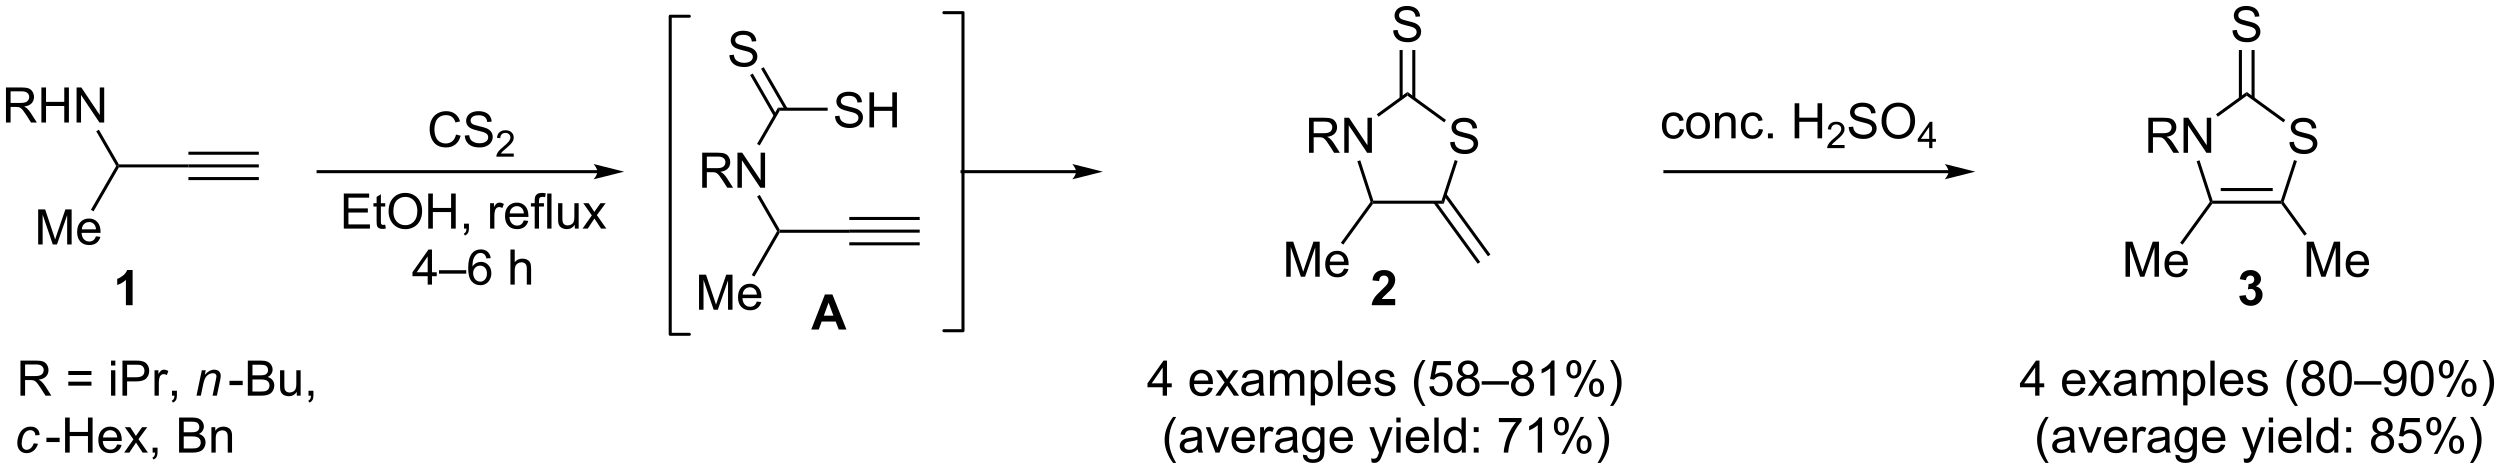 <?xml version="1.0" encoding="UTF-8"?>
<!DOCTYPE svg PUBLIC '-//W3C//DTD SVG 1.0//EN'
          'http://www.w3.org/TR/2001/REC-SVG-20010904/DTD/svg10.dtd'>
<svg stroke-dasharray="none" shape-rendering="auto" xmlns="http://www.w3.org/2000/svg" font-family="'Dialog'" text-rendering="auto" width="1024" fill-opacity="1" color-interpolation="auto" color-rendering="auto" preserveAspectRatio="xMidYMid meet" font-size="12px" viewBox="0 0 1024 193" fill="black" xmlns:xlink="http://www.w3.org/1999/xlink" stroke="black" image-rendering="auto" stroke-miterlimit="10" stroke-linecap="square" stroke-linejoin="miter" font-style="normal" stroke-width="1" height="193" stroke-dashoffset="0" font-weight="normal" stroke-opacity="1"
><!--Generated by the Batik Graphics2D SVG Generator--><defs id="genericDefs"
  /><g
  ><defs id="defs1"
    ><clipPath clipPathUnits="userSpaceOnUse" id="clipPath1"
      ><path d="M2.523 1.614 L422.497 1.614 L422.497 80.378 L2.523 80.378 L2.523 1.614 Z"
      /></clipPath
      ><clipPath clipPathUnits="userSpaceOnUse" id="clipPath2"
      ><path d="M3.078 24.886 L3.078 101.46 L411.375 101.46 L411.375 24.886 Z"
      /></clipPath
    ></defs
    ><g transform="scale(2.438,2.438) translate(-2.523,-1.614) matrix(1.029,0,0,1.029,-0.643,-23.984)"
    ><path d="M130.426 62.885 L130.282 62.635 L130.426 62.385 L141.782 62.385 L141.782 62.885 Z" stroke="none" clip-path="url(#clipPath2)"
    /></g
    ><g transform="matrix(2.508,0,0,2.508,-7.72,-62.413)"
    ><path d="M117.243 75.469 L117.243 69.743 L118.383 69.743 L119.74 73.797 Q119.928 74.362 120.014 74.644 Q120.11 74.331 120.318 73.727 L121.688 69.743 L122.709 69.743 L122.709 75.469 L121.977 75.469 L121.977 70.675 L120.313 75.469 L119.631 75.469 L117.975 70.594 L117.975 75.469 L117.243 75.469 ZM126.68 74.133 L127.407 74.222 Q127.235 74.86 126.769 75.211 Q126.305 75.563 125.584 75.563 Q124.672 75.563 124.139 75.003 Q123.607 74.441 123.607 73.43 Q123.607 72.383 124.147 71.805 Q124.686 71.227 125.545 71.227 Q126.376 71.227 126.902 71.795 Q127.43 72.36 127.43 73.386 Q127.43 73.448 127.428 73.573 L124.334 73.573 Q124.373 74.258 124.719 74.623 Q125.068 74.985 125.587 74.985 Q125.975 74.985 126.248 74.782 Q126.522 74.579 126.68 74.133 ZM124.373 72.995 L126.688 72.995 Q126.641 72.472 126.422 72.211 Q126.087 71.805 125.553 71.805 Q125.068 71.805 124.738 72.131 Q124.407 72.454 124.373 72.995 Z" stroke="none" clip-path="url(#clipPath2)"
    /></g
    ><g transform="matrix(2.508,0,0,2.508,-7.72,-62.413)"
    ><path d="M129.993 62.635 L130.282 62.635 L130.426 62.885 L126.286 70.057 L125.853 69.807 Z" stroke="none" clip-path="url(#clipPath2)"
    /></g
    ><g transform="matrix(2.508,0,0,2.508,-7.72,-62.413)"
    ><path d="M141.782 62.885 L141.782 62.385 L153.282 62.385 L153.282 62.885 ZM141.782 60.815 L153.282 60.815 L153.282 60.315 L141.782 60.315 ZM141.782 64.955 L153.282 64.955 L153.282 64.455 L141.782 64.455 Z" stroke="none" clip-path="url(#clipPath2)"
    /></g
    ><g transform="matrix(2.508,0,0,2.508,-7.72,-62.413)"
    ><path d="M117.76 55.55 L117.76 49.824 L120.299 49.824 Q121.064 49.824 121.463 49.978 Q121.861 50.131 122.098 50.522 Q122.338 50.913 122.338 51.386 Q122.338 51.996 121.942 52.415 Q121.549 52.832 120.723 52.944 Q121.025 53.09 121.182 53.23 Q121.512 53.535 121.809 53.991 L122.807 55.55 L121.854 55.55 L121.096 54.358 Q120.762 53.842 120.546 53.569 Q120.333 53.295 120.163 53.186 Q119.994 53.077 119.817 53.035 Q119.689 53.006 119.395 53.006 L118.518 53.006 L118.518 55.55 L117.76 55.55 ZM118.518 52.35 L120.145 52.35 Q120.666 52.35 120.958 52.243 Q121.252 52.136 121.403 51.9 Q121.557 51.663 121.557 51.386 Q121.557 50.98 121.26 50.72 Q120.966 50.457 120.33 50.457 L118.518 50.457 L118.518 52.35 ZM123.516 55.55 L123.516 49.824 L124.295 49.824 L127.303 54.319 L127.303 49.824 L128.029 49.824 L128.029 55.55 L127.251 55.55 L124.243 51.05 L124.243 55.55 L123.516 55.55 Z" stroke="none" clip-path="url(#clipPath2)"
    /></g
    ><g transform="matrix(2.508,0,0,2.508,-7.72,-62.413)"
    ><path d="M130.426 62.385 L130.282 62.635 L129.993 62.635 L126.726 56.975 L127.159 56.725 Z" stroke="none" clip-path="url(#clipPath2)"
    /></g
    ><g transform="matrix(2.508,0,0,2.508,-7.72,-62.413)"
    ><path d="M230.614 29.842 L231.33 29.78 Q231.38 30.209 231.565 30.485 Q231.752 30.761 232.143 30.931 Q232.533 31.1 233.02 31.1 Q233.455 31.1 233.786 30.972 Q234.119 30.842 234.281 30.618 Q234.442 30.394 234.442 30.129 Q234.442 29.858 234.286 29.657 Q234.13 29.457 233.77 29.319 Q233.541 29.23 232.752 29.04 Q231.963 28.85 231.645 28.683 Q231.237 28.467 231.033 28.149 Q230.833 27.832 230.833 27.436 Q230.833 27.004 231.078 26.626 Q231.325 26.248 231.796 26.053 Q232.27 25.858 232.848 25.858 Q233.487 25.858 233.971 26.064 Q234.458 26.269 234.718 26.668 Q234.981 27.066 235.002 27.569 L234.275 27.623 Q234.216 27.082 233.877 26.806 Q233.541 26.527 232.88 26.527 Q232.192 26.527 231.877 26.78 Q231.565 27.03 231.565 27.386 Q231.565 27.694 231.786 27.894 Q232.005 28.092 232.929 28.303 Q233.854 28.511 234.197 28.668 Q234.697 28.897 234.934 29.251 Q235.174 29.605 235.174 30.066 Q235.174 30.522 234.911 30.928 Q234.65 31.332 234.158 31.558 Q233.669 31.782 233.057 31.782 Q232.278 31.782 231.752 31.556 Q231.229 31.326 230.929 30.873 Q230.63 30.418 230.614 29.842 Z" stroke="none" clip-path="url(#clipPath2)"
    /></g
    ><g transform="matrix(2.508,0,0,2.508,-7.72,-62.413)"
    ><path d="M231.657 33.056 L231.657 40.96 L232.157 40.96 L232.157 33.056 ZM233.727 33.056 L233.727 40.96 L234.227 40.96 L234.227 33.056 Z" stroke="none" clip-path="url(#clipPath2)"
    /></g
    ><g transform="matrix(2.508,0,0,2.508,-7.72,-62.413)"
    ><path d="M216.866 49.843 L216.866 44.116 L219.405 44.116 Q220.171 44.116 220.57 44.27 Q220.968 44.424 221.205 44.814 Q221.445 45.205 221.445 45.679 Q221.445 46.288 221.049 46.708 Q220.655 47.124 219.83 47.236 Q220.132 47.382 220.288 47.523 Q220.619 47.827 220.916 48.283 L221.913 49.843 L220.96 49.843 L220.202 48.65 Q219.869 48.135 219.653 47.861 Q219.439 47.588 219.27 47.478 Q219.101 47.369 218.924 47.327 Q218.796 47.299 218.502 47.299 L217.624 47.299 L217.624 49.843 L216.866 49.843 ZM217.624 46.642 L219.252 46.642 Q219.773 46.642 220.064 46.536 Q220.359 46.429 220.51 46.192 Q220.663 45.955 220.663 45.679 Q220.663 45.273 220.366 45.012 Q220.072 44.749 219.437 44.749 L217.624 44.749 L217.624 46.642 ZM222.623 49.843 L222.623 44.116 L223.402 44.116 L226.409 48.611 L226.409 44.116 L227.136 44.116 L227.136 49.843 L226.357 49.843 L223.35 45.343 L223.35 49.843 L222.623 49.843 Z" stroke="none" clip-path="url(#clipPath2)"
    /></g
    ><g transform="matrix(2.508,0,0,2.508,-7.72,-62.413)"
    ><path d="M239.918 48.102 L240.634 48.039 Q240.683 48.469 240.868 48.745 Q241.056 49.021 241.446 49.19 Q241.837 49.36 242.324 49.36 Q242.759 49.36 243.09 49.232 Q243.423 49.102 243.584 48.878 Q243.746 48.654 243.746 48.388 Q243.746 48.117 243.59 47.917 Q243.433 47.716 243.074 47.578 Q242.845 47.49 242.056 47.3 Q241.267 47.11 240.949 46.943 Q240.54 46.727 240.337 46.409 Q240.137 46.091 240.137 45.696 Q240.137 45.263 240.381 44.886 Q240.629 44.508 241.1 44.313 Q241.574 44.117 242.152 44.117 Q242.79 44.117 243.274 44.323 Q243.762 44.529 244.022 44.927 Q244.285 45.326 244.306 45.828 L243.579 45.883 Q243.519 45.341 243.181 45.065 Q242.845 44.787 242.183 44.787 Q241.496 44.787 241.181 45.039 Q240.868 45.289 240.868 45.646 Q240.868 45.953 241.09 46.154 Q241.308 46.352 242.233 46.563 Q243.157 46.771 243.501 46.927 Q244.001 47.156 244.238 47.511 Q244.478 47.865 244.478 48.326 Q244.478 48.781 244.215 49.188 Q243.954 49.591 243.462 49.818 Q242.972 50.042 242.361 50.042 Q241.582 50.042 241.056 49.815 Q240.532 49.586 240.233 49.133 Q239.933 48.677 239.918 48.102 Z" stroke="none" clip-path="url(#clipPath2)"
    /></g
    ><g transform="matrix(2.508,0,0,2.508,-7.72,-62.413)"
    ><path d="M232.942 39.899 L232.942 40.517 L228.222 43.947 L227.928 43.542 Z" stroke="none" clip-path="url(#clipPath2)"
    /></g
    ><g transform="matrix(2.508,0,0,2.508,-7.72,-62.413)"
    ><path d="M224.757 51.22 L225.233 51.066 L227.374 57.655 L227.192 57.905 L226.915 57.861 Z" stroke="none" clip-path="url(#clipPath2)"
    /></g
    ><g transform="matrix(2.508,0,0,2.508,-7.72,-62.413)"
    ><path d="M227.32 58.155 L227.192 57.905 L227.374 57.655 L238.511 57.655 L238.874 58.155 Z" stroke="none" clip-path="url(#clipPath2)"
    /></g
    ><g transform="matrix(2.508,0,0,2.508,-7.72,-62.413)"
    ><path d="M238.874 58.155 L238.511 57.655 L240.665 51.025 L241.14 51.18 Z" stroke="none" clip-path="url(#clipPath2)"
    /></g
    ><g transform="matrix(2.508,0,0,2.508,-7.72,-62.413)"
    ><path d="M239.237 44.472 L238.943 44.877 L232.942 40.517 L232.942 39.899 Z" stroke="none" clip-path="url(#clipPath2)"
    /></g
    ><g transform="matrix(2.508,0,0,2.508,-7.72,-62.413)"
    ><path d="M237.211 58.052 L244.412 67.964 L244.817 67.67 L237.615 57.758 ZM238.885 56.835 L246.087 66.747 L246.491 66.453 L239.29 56.541 Z" stroke="none" clip-path="url(#clipPath2)"
    /></g
    ><g transform="matrix(2.508,0,0,2.508,-7.72,-62.413)"
    ><path d="M213.144 70.084 L213.144 64.357 L214.284 64.357 L215.641 68.412 Q215.828 68.977 215.915 69.258 Q216.011 68.946 216.219 68.341 L217.589 64.357 L218.61 64.357 L218.61 70.084 L217.878 70.084 L217.878 65.289 L216.214 70.084 L215.532 70.084 L213.875 65.209 L213.875 70.084 L213.144 70.084 ZM222.581 68.748 L223.308 68.836 Q223.136 69.474 222.67 69.826 Q222.206 70.177 221.485 70.177 Q220.573 70.177 220.04 69.618 Q219.508 69.055 219.508 68.045 Q219.508 66.998 220.047 66.42 Q220.586 65.841 221.446 65.841 Q222.276 65.841 222.803 66.409 Q223.331 66.974 223.331 68 Q223.331 68.063 223.328 68.188 L220.235 68.188 Q220.274 68.873 220.62 69.237 Q220.969 69.599 221.487 69.599 Q221.875 69.599 222.149 69.396 Q222.422 69.193 222.581 68.748 ZM220.274 67.61 L222.589 67.61 Q222.542 67.086 222.323 66.826 Q221.987 66.42 221.453 66.42 Q220.969 66.42 220.638 66.745 Q220.308 67.068 220.274 67.61 Z" stroke="none" clip-path="url(#clipPath2)"
    /></g
    ><g transform="matrix(2.508,0,0,2.508,-7.72,-62.413)"
    ><path d="M226.915 57.861 L227.192 57.905 L227.32 58.155 L222.465 64.837 L222.061 64.543 Z" stroke="none" clip-path="url(#clipPath2)"
    /></g
    ><g transform="matrix(2.508,0,0,2.508,-7.72,-62.413)"
    ><path d="M22.494 52.23 L22.35 51.98 L22.494 51.73 L33.85 51.73 L33.85 52.23 Z" stroke="none" clip-path="url(#clipPath2)"
    /></g
    ><g transform="matrix(2.508,0,0,2.508,-7.72,-62.413)"
    ><path d="M33.85 52.23 L33.85 51.73 L45.35 51.73 L45.35 52.23 ZM33.85 50.16 L45.35 50.16 L45.35 49.66 L33.85 49.66 ZM33.85 54.3 L45.35 54.3 L45.35 53.8 L33.85 53.8 Z" stroke="none" clip-path="url(#clipPath2)"
    /></g
    ><g transform="matrix(2.508,0,0,2.508,-7.72,-62.413)"
    ><path d="M9.311 64.815 L9.311 59.088 L10.452 59.088 L11.808 63.143 Q11.996 63.708 12.082 63.989 Q12.178 63.677 12.386 63.072 L13.756 59.088 L14.777 59.088 L14.777 64.815 L14.045 64.815 L14.045 60.02 L12.381 64.815 L11.699 64.815 L10.043 59.94 L10.043 64.815 L9.311 64.815 ZM18.748 63.479 L19.475 63.567 Q19.303 64.205 18.837 64.557 Q18.373 64.908 17.652 64.908 Q16.741 64.908 16.207 64.349 Q15.675 63.786 15.675 62.776 Q15.675 61.729 16.215 61.151 Q16.754 60.572 17.613 60.572 Q18.444 60.572 18.97 61.14 Q19.498 61.705 19.498 62.731 Q19.498 62.794 19.496 62.919 L16.402 62.919 Q16.441 63.604 16.788 63.968 Q17.137 64.33 17.655 64.33 Q18.043 64.33 18.316 64.127 Q18.59 63.924 18.748 63.479 ZM16.441 62.341 L18.756 62.341 Q18.709 61.817 18.491 61.557 Q18.155 61.151 17.621 61.151 Q17.137 61.151 16.806 61.476 Q16.475 61.799 16.441 62.341 Z" stroke="none" clip-path="url(#clipPath2)"
    /></g
    ><g transform="matrix(2.508,0,0,2.508,-7.72,-62.413)"
    ><path d="M22.061 51.98 L22.35 51.98 L22.494 52.23 L18.354 59.402 L17.921 59.152 Z" stroke="none" clip-path="url(#clipPath2)"
    /></g
    ><g transform="matrix(2.508,0,0,2.508,-7.72,-62.413)"
    ><path d="M4.051 44.896 L4.051 39.169 L6.59 39.169 Q7.355 39.169 7.754 39.323 Q8.152 39.477 8.389 39.867 Q8.629 40.258 8.629 40.732 Q8.629 41.341 8.233 41.761 Q7.84 42.177 7.014 42.289 Q7.316 42.435 7.472 42.576 Q7.803 42.88 8.1 43.336 L9.097 44.896 L8.144 44.896 L7.386 43.703 Q7.053 43.188 6.837 42.914 Q6.623 42.641 6.454 42.532 Q6.285 42.422 6.108 42.38 Q5.98 42.352 5.686 42.352 L4.808 42.352 L4.808 44.896 L4.051 44.896 ZM4.808 41.696 L6.436 41.696 Q6.957 41.696 7.248 41.589 Q7.543 41.482 7.694 41.245 Q7.847 41.008 7.847 40.732 Q7.847 40.326 7.551 40.065 Q7.256 39.802 6.621 39.802 L4.808 39.802 L4.808 41.696 ZM9.838 44.896 L9.838 39.169 L10.596 39.169 L10.596 41.521 L13.573 41.521 L13.573 39.169 L14.331 39.169 L14.331 44.896 L13.573 44.896 L13.573 42.196 L10.596 42.196 L10.596 44.896 L9.838 44.896 ZM15.584 44.896 L15.584 39.169 L16.363 39.169 L19.371 43.664 L19.371 39.169 L20.097 39.169 L20.097 44.896 L19.319 44.896 L16.311 40.396 L16.311 44.896 L15.584 44.896 Z" stroke="none" clip-path="url(#clipPath2)"
    /></g
    ><g transform="matrix(2.508,0,0,2.508,-7.72,-62.413)"
    ><path d="M22.494 51.73 L22.35 51.98 L22.061 51.98 L18.794 46.321 L19.227 46.071 Z" stroke="none" clip-path="url(#clipPath2)"
    /></g
    ><g transform="matrix(2.508,0,0,2.508,-7.72,-62.413)"
    ><path d="M127.15 48.641 L126.717 48.391 L130.138 42.466 L130.426 42.966 Z" stroke="none" clip-path="url(#clipPath2)"
    /></g
    ><g transform="matrix(2.508,0,0,2.508,-7.72,-62.413)"
    ><path d="M139.454 43.85 L140.17 43.788 Q140.219 44.217 140.404 44.493 Q140.592 44.769 140.982 44.939 Q141.373 45.108 141.86 45.108 Q142.295 45.108 142.626 44.98 Q142.959 44.85 143.12 44.626 Q143.282 44.402 143.282 44.136 Q143.282 43.866 143.126 43.665 Q142.969 43.465 142.61 43.327 Q142.381 43.238 141.592 43.048 Q140.803 42.858 140.485 42.691 Q140.076 42.475 139.873 42.157 Q139.673 41.84 139.673 41.444 Q139.673 41.011 139.917 40.634 Q140.165 40.256 140.636 40.061 Q141.11 39.866 141.688 39.866 Q142.326 39.866 142.81 40.071 Q143.298 40.277 143.558 40.676 Q143.821 41.074 143.842 41.577 L143.115 41.631 Q143.055 41.09 142.717 40.814 Q142.381 40.535 141.719 40.535 Q141.032 40.535 140.717 40.788 Q140.404 41.038 140.404 41.394 Q140.404 41.702 140.626 41.902 Q140.844 42.1 141.769 42.311 Q142.693 42.519 143.037 42.676 Q143.537 42.905 143.774 43.259 Q144.014 43.613 144.014 44.074 Q144.014 44.53 143.751 44.936 Q143.49 45.34 142.998 45.566 Q142.508 45.79 141.897 45.79 Q141.118 45.79 140.592 45.564 Q140.068 45.334 139.769 44.881 Q139.469 44.426 139.454 43.85 ZM145.071 45.691 L145.071 39.965 L145.829 39.965 L145.829 42.316 L148.805 42.316 L148.805 39.965 L149.563 39.965 L149.563 45.691 L148.805 45.691 L148.805 42.991 L145.829 42.991 L145.829 45.691 L145.071 45.691 Z" stroke="none" clip-path="url(#clipPath2)"
    /></g
    ><g transform="matrix(2.508,0,0,2.508,-7.72,-62.413)"
    ><path d="M130.426 42.966 L130.138 42.466 L138.251 42.466 L138.251 42.966 Z" stroke="none" clip-path="url(#clipPath2)"
    /></g
    ><g transform="matrix(2.508,0,0,2.508,-7.72,-62.413)"
    ><path d="M122.204 33.891 L122.92 33.828 Q122.969 34.258 123.154 34.534 Q123.342 34.81 123.732 34.979 Q124.123 35.149 124.61 35.149 Q125.045 35.149 125.376 35.021 Q125.709 34.891 125.87 34.667 Q126.032 34.443 126.032 34.177 Q126.032 33.906 125.876 33.706 Q125.719 33.505 125.36 33.367 Q125.131 33.279 124.342 33.089 Q123.553 32.899 123.235 32.732 Q122.826 32.516 122.623 32.198 Q122.422 31.88 122.422 31.485 Q122.422 31.052 122.667 30.675 Q122.915 30.297 123.386 30.102 Q123.86 29.906 124.438 29.906 Q125.076 29.906 125.561 30.112 Q126.047 30.318 126.308 30.716 Q126.571 31.115 126.592 31.617 L125.865 31.672 Q125.805 31.13 125.467 30.854 Q125.131 30.576 124.469 30.576 Q123.782 30.576 123.467 30.828 Q123.154 31.078 123.154 31.435 Q123.154 31.742 123.376 31.943 Q123.594 32.141 124.519 32.352 Q125.443 32.56 125.787 32.716 Q126.287 32.945 126.524 33.3 Q126.764 33.654 126.764 34.115 Q126.764 34.57 126.501 34.977 Q126.24 35.38 125.748 35.607 Q125.258 35.831 124.647 35.831 Q123.868 35.831 123.342 35.604 Q122.818 35.375 122.519 34.922 Q122.219 34.466 122.204 33.891 Z" stroke="none" clip-path="url(#clipPath2)"
    /></g
    ><g transform="matrix(2.508,0,0,2.508,-7.72,-62.413)"
    ><path d="M131.694 42.591 L127.808 35.862 L127.375 36.112 L131.261 42.841 ZM129.901 43.626 L126.016 36.897 L125.582 37.147 L129.468 43.876 Z" stroke="none" clip-path="url(#clipPath2)"
    /></g
    ><g transform="matrix(2.508,0,0,2.508,-7.72,-62.413)"
    ><path d="M178.824 52.671 L160.199 52.671 L159.949 52.671 L159.949 53.171 L160.199 53.171 L178.824 53.171 L179.074 53.171 L179.074 52.671 L178.824 52.671 ZM183.199 52.921 L178.199 51.671 C178.199 51.671 178.824 52.374 178.824 52.921 C178.824 53.468 178.199 54.171 178.199 54.171 Z" stroke="none" clip-path="url(#clipPath2)"
    /></g
    ><g transform="matrix(2.508,0,0,2.508,-7.72,-62.413)"
    ><path d="M59.226 62.216 L59.226 56.489 L63.366 56.489 L63.366 57.164 L59.983 57.164 L59.983 58.919 L63.153 58.919 L63.153 59.591 L59.983 59.591 L59.983 61.539 L63.499 61.539 L63.499 62.216 L59.226 62.216 ZM65.991 61.586 L66.093 62.208 Q65.796 62.27 65.562 62.27 Q65.179 62.27 64.968 62.151 Q64.757 62.028 64.671 61.83 Q64.585 61.632 64.585 61 L64.585 58.614 L64.069 58.614 L64.069 58.067 L64.585 58.067 L64.585 57.039 L65.285 56.617 L65.285 58.067 L65.991 58.067 L65.991 58.614 L65.285 58.614 L65.285 61.039 Q65.285 61.341 65.322 61.427 Q65.358 61.513 65.442 61.565 Q65.528 61.614 65.684 61.614 Q65.801 61.614 65.991 61.586 ZM66.539 59.427 Q66.539 58 67.305 57.195 Q68.071 56.388 69.282 56.388 Q70.073 56.388 70.709 56.768 Q71.347 57.145 71.68 57.822 Q72.016 58.5 72.016 59.359 Q72.016 60.231 71.664 60.919 Q71.313 61.606 70.667 61.961 Q70.024 62.315 69.276 62.315 Q68.469 62.315 67.831 61.924 Q67.196 61.531 66.868 60.856 Q66.539 60.179 66.539 59.427 ZM67.321 59.437 Q67.321 60.474 67.875 61.07 Q68.433 61.664 69.274 61.664 Q70.128 61.664 70.68 61.062 Q71.235 60.461 71.235 59.356 Q71.235 58.656 70.998 58.135 Q70.761 57.614 70.305 57.328 Q69.852 57.039 69.284 57.039 Q68.48 57.039 67.899 57.593 Q67.321 58.145 67.321 59.437 ZM73.015 62.216 L73.015 56.489 L73.772 56.489 L73.772 58.841 L76.749 58.841 L76.749 56.489 L77.507 56.489 L77.507 62.216 L76.749 62.216 L76.749 59.515 L73.772 59.515 L73.772 62.216 L73.015 62.216 ZM78.862 62.216 L78.862 61.414 L79.664 61.414 L79.664 62.216 Q79.664 62.658 79.508 62.929 Q79.352 63.2 79.011 63.349 L78.816 63.049 Q79.039 62.95 79.144 62.76 Q79.25 62.572 79.261 62.216 L78.862 62.216 ZM83.118 62.216 L83.118 58.067 L83.75 58.067 L83.75 58.695 Q83.993 58.255 84.196 58.114 Q84.401 57.974 84.649 57.974 Q85.003 57.974 85.37 58.2 L85.128 58.851 Q84.87 58.7 84.612 58.7 Q84.383 58.7 84.198 58.838 Q84.016 58.976 83.938 59.224 Q83.821 59.599 83.821 60.044 L83.821 62.216 L83.118 62.216 ZM88.628 60.88 L89.355 60.968 Q89.183 61.606 88.716 61.958 Q88.253 62.309 87.532 62.309 Q86.62 62.309 86.086 61.75 Q85.555 61.187 85.555 60.177 Q85.555 59.13 86.094 58.552 Q86.633 57.974 87.493 57.974 Q88.323 57.974 88.849 58.541 Q89.378 59.106 89.378 60.132 Q89.378 60.195 89.375 60.32 L86.282 60.32 Q86.321 61.005 86.667 61.369 Q87.016 61.731 87.534 61.731 Q87.922 61.731 88.196 61.528 Q88.469 61.325 88.628 60.88 ZM86.321 59.742 L88.636 59.742 Q88.589 59.218 88.37 58.958 Q88.034 58.552 87.5 58.552 Q87.016 58.552 86.685 58.877 Q86.355 59.2 86.321 59.742 ZM90.405 62.216 L90.405 58.614 L89.785 58.614 L89.785 58.067 L90.405 58.067 L90.405 57.625 Q90.405 57.208 90.481 57.005 Q90.582 56.731 90.838 56.562 Q91.093 56.39 91.554 56.39 Q91.851 56.39 92.21 56.461 L92.106 57.075 Q91.887 57.036 91.692 57.036 Q91.371 57.036 91.239 57.174 Q91.106 57.309 91.106 57.684 L91.106 58.067 L91.913 58.067 L91.913 58.614 L91.106 58.614 L91.106 62.216 L90.405 62.216 ZM92.446 62.216 L92.446 56.489 L93.149 56.489 L93.149 62.216 L92.446 62.216 ZM96.957 62.216 L96.957 61.606 Q96.473 62.309 95.64 62.309 Q95.272 62.309 94.955 62.169 Q94.637 62.028 94.481 61.815 Q94.327 61.601 94.265 61.294 Q94.223 61.086 94.223 60.638 L94.223 58.067 L94.926 58.067 L94.926 60.367 Q94.926 60.919 94.968 61.109 Q95.035 61.388 95.249 61.546 Q95.465 61.703 95.78 61.703 Q96.098 61.703 96.374 61.541 Q96.653 61.38 96.767 61.101 Q96.882 60.82 96.882 60.289 L96.882 58.067 L97.585 58.067 L97.585 62.216 L96.957 62.216 ZM98.219 62.216 L99.735 60.059 L98.331 58.067 L99.211 58.067 L99.847 59.039 Q100.026 59.317 100.136 59.505 Q100.308 59.247 100.454 59.046 L101.151 58.067 L101.993 58.067 L100.558 60.02 L102.102 62.216 L101.237 62.216 L100.386 60.927 L100.159 60.578 L99.071 62.216 L98.219 62.216 Z" stroke="none" clip-path="url(#clipPath2)"
    /></g
    ><g transform="matrix(2.508,0,0,2.508,-7.72,-62.413)"
    ><path d="M72.927 71.366 L72.927 69.993 L70.442 69.993 L70.442 69.35 L73.057 65.639 L73.63 65.639 L73.63 69.35 L74.403 69.35 L74.403 69.993 L73.63 69.993 L73.63 71.366 L72.927 71.366 ZM72.927 69.35 L72.927 66.767 L71.135 69.35 L72.927 69.35 ZM74.774 69.577 L74.774 69.009 L79.225 69.009 L79.225 69.577 L74.774 69.577 ZM83.221 67.04 L82.52 67.095 Q82.427 66.681 82.255 66.493 Q81.971 66.194 81.552 66.194 Q81.216 66.194 80.963 66.381 Q80.63 66.624 80.437 67.09 Q80.247 67.553 80.239 68.413 Q80.494 68.025 80.862 67.837 Q81.229 67.65 81.63 67.65 Q82.333 67.65 82.828 68.168 Q83.323 68.686 83.323 69.506 Q83.323 70.045 83.088 70.509 Q82.856 70.97 82.45 71.217 Q82.044 71.465 81.528 71.465 Q80.651 71.465 80.096 70.819 Q79.541 70.17 79.541 68.686 Q79.541 67.025 80.153 66.272 Q80.69 65.616 81.596 65.616 Q82.27 65.616 82.703 65.996 Q83.135 66.374 83.221 67.04 ZM80.349 69.509 Q80.349 69.874 80.502 70.207 Q80.659 70.538 80.934 70.712 Q81.213 70.884 81.518 70.884 Q81.963 70.884 82.284 70.525 Q82.604 70.165 82.604 69.548 Q82.604 68.954 82.286 68.613 Q81.971 68.272 81.489 68.272 Q81.013 68.272 80.679 68.613 Q80.349 68.954 80.349 69.509 ZM86.44 71.366 L86.44 65.639 L87.143 65.639 L87.143 67.694 Q87.635 67.124 88.385 67.124 Q88.846 67.124 89.184 67.306 Q89.526 67.486 89.671 67.806 Q89.817 68.126 89.817 68.736 L89.817 71.366 L89.114 71.366 L89.114 68.736 Q89.114 68.209 88.885 67.97 Q88.659 67.728 88.239 67.728 Q87.927 67.728 87.651 67.892 Q87.377 68.053 87.26 68.332 Q87.143 68.608 87.143 69.095 L87.143 71.366 L86.44 71.366 Z" stroke="none" clip-path="url(#clipPath2)"
    /></g
    ><g transform="matrix(2.508,0,0,2.508,-7.72,-62.413)"
    ><path d="M24.736 74.734 L23.64 74.734 L23.64 70.596 Q23.038 71.159 22.22 71.429 L22.22 70.432 Q22.65 70.291 23.153 69.901 Q23.658 69.507 23.845 68.984 L24.736 68.984 L24.736 74.734 Z" stroke="none" clip-path="url(#clipPath2)"
    /></g
    ><g transform="matrix(2.508,0,0,2.508,-7.72,-62.413)"
    ><path d="M141.317 78.701 L140.06 78.701 L139.56 77.399 L137.271 77.399 L136.797 78.701 L135.57 78.701 L137.802 72.974 L139.023 72.974 L141.317 78.701 ZM139.187 76.435 L138.398 74.31 L137.625 76.435 L139.187 76.435 Z" stroke="none" clip-path="url(#clipPath2)"
    /></g
    ><g transform="matrix(2.508,0,0,2.508,-7.72,-62.413)"
    ><path d="M230.94 73.713 L230.94 74.734 L227.094 74.734 Q227.156 74.156 227.469 73.638 Q227.781 73.12 228.703 72.265 Q229.445 71.573 229.612 71.328 Q229.839 70.987 229.839 70.656 Q229.839 70.289 229.641 70.091 Q229.445 69.893 229.096 69.893 Q228.753 69.893 228.549 70.101 Q228.346 70.307 228.315 70.789 L227.221 70.679 Q227.32 69.773 227.836 69.38 Q228.352 68.984 229.125 68.984 Q229.971 68.984 230.456 69.442 Q230.94 69.898 230.94 70.578 Q230.94 70.963 230.802 71.315 Q230.664 71.664 230.362 72.047 Q230.164 72.299 229.643 72.776 Q229.125 73.252 228.984 73.409 Q228.846 73.565 228.761 73.713 L230.94 73.713 Z" stroke="none" clip-path="url(#clipPath2)"
    /></g
    ><g transform="matrix(2.508,0,0,2.508,-7.72,-62.413)"
    ><path d="M77.552 46.859 L78.31 47.05 Q78.073 47.984 77.454 48.477 Q76.834 48.966 75.941 48.966 Q75.013 48.966 74.433 48.589 Q73.855 48.211 73.55 47.497 Q73.248 46.781 73.248 45.961 Q73.248 45.065 73.589 44.401 Q73.933 43.734 74.563 43.388 Q75.193 43.042 75.951 43.042 Q76.81 43.042 77.396 43.479 Q77.982 43.917 78.214 44.711 L77.467 44.885 Q77.269 44.26 76.888 43.977 Q76.511 43.69 75.935 43.69 Q75.276 43.69 74.831 44.008 Q74.388 44.323 74.209 44.857 Q74.029 45.391 74.029 45.956 Q74.029 46.688 74.243 47.232 Q74.456 47.776 74.904 48.047 Q75.355 48.315 75.878 48.315 Q76.513 48.315 76.954 47.948 Q77.396 47.581 77.552 46.859 ZM78.986 47.026 L79.702 46.964 Q79.752 47.393 79.937 47.669 Q80.124 47.945 80.515 48.115 Q80.905 48.284 81.392 48.284 Q81.827 48.284 82.158 48.156 Q82.491 48.026 82.653 47.802 Q82.814 47.578 82.814 47.312 Q82.814 47.042 82.658 46.841 Q82.502 46.641 82.142 46.503 Q81.913 46.414 81.124 46.224 Q80.335 46.034 80.017 45.867 Q79.609 45.651 79.405 45.333 Q79.205 45.016 79.205 44.62 Q79.205 44.188 79.45 43.81 Q79.697 43.432 80.168 43.237 Q80.642 43.042 81.221 43.042 Q81.859 43.042 82.343 43.247 Q82.83 43.453 83.09 43.852 Q83.353 44.25 83.374 44.753 L82.648 44.807 Q82.588 44.266 82.249 43.99 Q81.913 43.711 81.252 43.711 Q80.564 43.711 80.249 43.964 Q79.937 44.214 79.937 44.57 Q79.937 44.878 80.158 45.078 Q80.377 45.276 81.301 45.487 Q82.226 45.695 82.57 45.852 Q83.07 46.081 83.306 46.435 Q83.546 46.789 83.546 47.25 Q83.546 47.706 83.283 48.112 Q83.023 48.516 82.53 48.742 Q82.041 48.966 81.429 48.966 Q80.65 48.966 80.124 48.74 Q79.601 48.51 79.301 48.057 Q79.002 47.602 78.986 47.026 Z" stroke="none" clip-path="url(#clipPath2)"
    /></g
    ><g transform="matrix(2.508,0,0,2.508,-7.72,-62.413)"
    ><path d="M86.984 49.959 L86.984 50.467 L84.144 50.467 Q84.138 50.276 84.207 50.1 Q84.314 49.811 84.552 49.53 Q84.793 49.248 85.244 48.879 Q85.943 48.305 86.189 47.969 Q86.435 47.633 86.435 47.334 Q86.435 47.022 86.211 46.807 Q85.988 46.59 85.627 46.59 Q85.246 46.59 85.017 46.819 Q84.789 47.047 84.787 47.452 L84.244 47.397 Q84.301 46.789 84.664 46.473 Q85.027 46.155 85.638 46.155 Q86.258 46.155 86.617 46.498 Q86.978 46.84 86.978 47.346 Q86.978 47.604 86.873 47.854 Q86.767 48.102 86.521 48.377 Q86.277 48.653 85.709 49.133 Q85.234 49.532 85.099 49.674 Q84.965 49.817 84.877 49.959 L86.984 49.959 Z" stroke="none" clip-path="url(#clipPath2)"
    /></g
    ><g transform="matrix(2.508,0,0,2.508,-7.72,-62.413)"
    ><path d="M100.642 52.671 L55.032 52.671 L54.782 52.671 L54.782 53.171 L55.032 53.171 L100.642 53.171 L100.892 53.171 L100.892 52.671 L100.642 52.671 ZM105.017 52.921 L100.017 51.671 C100.017 51.671 100.642 52.374 100.642 52.921 C100.642 53.468 100.017 54.171 100.017 54.171 Z" stroke="none" clip-path="url(#clipPath2)"
    /></g
    ><g stroke-width="0.5" transform="matrix(2.508,0,0,2.508,-7.72,-62.413)" stroke-linejoin="round" stroke-linecap="round"
    ><path fill="none" d="M115.653 27.537 L112.536 27.537 L112.536 79.483 L115.653 79.483" clip-path="url(#clipPath2)"
    /></g
    ><g stroke-width="0.5" transform="matrix(2.508,0,0,2.508,-7.72,-62.413)" stroke-linejoin="round" stroke-linecap="round"
    ><path fill="none" d="M157.234 78.897 L160.351 78.897 L160.351 26.951 L157.234 26.951" clip-path="url(#clipPath2)"
    /></g
    ><g transform="matrix(2.508,0,0,2.508,-7.72,-62.413)"
    ><path d="M6.418 89.502 L6.418 83.776 L8.957 83.776 Q9.722 83.776 10.121 83.93 Q10.519 84.083 10.756 84.474 Q10.996 84.865 10.996 85.338 Q10.996 85.948 10.6 86.367 Q10.207 86.784 9.381 86.896 Q9.683 87.042 9.84 87.182 Q10.17 87.487 10.467 87.943 L11.465 89.502 L10.511 89.502 L9.754 88.31 Q9.42 87.794 9.204 87.521 Q8.991 87.247 8.821 87.138 Q8.652 87.028 8.475 86.987 Q8.347 86.958 8.053 86.958 L7.176 86.958 L7.176 89.502 L6.418 89.502 ZM7.176 86.302 L8.803 86.302 Q9.324 86.302 9.616 86.195 Q9.91 86.088 10.061 85.852 Q10.215 85.615 10.215 85.338 Q10.215 84.932 9.918 84.672 Q9.623 84.409 8.988 84.409 L7.176 84.409 L7.176 86.302 ZM18.014 86.135 L14.233 86.135 L14.233 85.479 L18.014 85.479 L18.014 86.135 ZM18.014 87.872 L14.233 87.872 L14.233 87.216 L18.014 87.216 L18.014 87.872 ZM21.213 84.583 L21.213 83.776 L21.916 83.776 L21.916 84.583 L21.213 84.583 ZM21.213 89.502 L21.213 85.354 L21.916 85.354 L21.916 89.502 L21.213 89.502 ZM23.077 89.502 L23.077 83.776 L25.238 83.776 Q25.808 83.776 26.108 83.831 Q26.53 83.901 26.814 84.099 Q27.1 84.294 27.274 84.651 Q27.449 85.005 27.449 85.432 Q27.449 86.161 26.983 86.669 Q26.519 87.174 25.303 87.174 L23.834 87.174 L23.834 89.502 L23.077 89.502 ZM23.834 86.497 L25.316 86.497 Q26.05 86.497 26.358 86.224 Q26.668 85.95 26.668 85.456 Q26.668 85.096 26.485 84.841 Q26.303 84.583 26.006 84.502 Q25.816 84.45 25.3 84.45 L23.834 84.45 L23.834 86.497 ZM28.316 89.502 L28.316 85.354 L28.949 85.354 L28.949 85.982 Q29.191 85.542 29.394 85.401 Q29.6 85.26 29.847 85.26 Q30.202 85.26 30.569 85.487 L30.327 86.138 Q30.069 85.987 29.811 85.987 Q29.582 85.987 29.397 86.125 Q29.215 86.263 29.137 86.51 Q29.019 86.885 29.019 87.331 L29.019 89.502 L28.316 89.502 ZM31.17 89.502 L31.17 88.7 L31.972 88.7 L31.972 89.502 Q31.972 89.945 31.816 90.216 Q31.66 90.487 31.319 90.635 L31.123 90.336 Q31.347 90.237 31.452 90.047 Q31.558 89.859 31.569 89.502 L31.17 89.502 Z" stroke="none" clip-path="url(#clipPath2)"
    /></g
    ><g transform="matrix(2.508,0,0,2.508,-7.72,-62.413)"
    ><path d="M35.17 89.502 L36.038 85.354 L36.678 85.354 L36.527 86.075 Q36.944 85.651 37.306 85.456 Q37.67 85.26 38.05 85.26 Q38.553 85.26 38.84 85.534 Q39.129 85.807 39.129 86.263 Q39.129 86.495 39.027 86.99 L38.498 89.502 L37.793 89.502 L38.342 86.872 Q38.425 86.49 38.425 86.307 Q38.425 86.099 38.282 85.971 Q38.139 85.841 37.871 85.841 Q37.327 85.841 36.902 86.232 Q36.48 86.622 36.28 87.573 L35.879 89.502 L35.17 89.502 Z" stroke="none" clip-path="url(#clipPath2)"
    /></g
    ><g transform="matrix(2.508,0,0,2.508,-7.72,-62.413)"
    ><path d="M40.557 87.784 L40.557 87.075 L42.716 87.075 L42.716 87.784 L40.557 87.784 ZM43.552 89.502 L43.552 83.776 L45.7 83.776 Q46.356 83.776 46.752 83.95 Q47.151 84.122 47.375 84.484 Q47.599 84.846 47.599 85.24 Q47.599 85.607 47.398 85.932 Q47.2 86.255 46.799 86.456 Q47.317 86.607 47.596 86.974 Q47.877 87.341 47.877 87.841 Q47.877 88.245 47.705 88.591 Q47.536 88.935 47.286 89.122 Q47.036 89.31 46.659 89.406 Q46.284 89.502 45.737 89.502 L43.552 89.502 ZM44.31 86.182 L45.549 86.182 Q46.052 86.182 46.27 86.115 Q46.56 86.028 46.705 85.831 Q46.854 85.63 46.854 85.331 Q46.854 85.044 46.716 84.828 Q46.58 84.612 46.325 84.531 Q46.073 84.45 45.455 84.45 L44.31 84.45 L44.31 86.182 ZM44.31 88.825 L45.737 88.825 Q46.104 88.825 46.252 88.799 Q46.513 88.752 46.687 88.643 Q46.864 88.534 46.976 88.325 Q47.091 88.115 47.091 87.841 Q47.091 87.521 46.927 87.286 Q46.763 87.049 46.471 86.953 Q46.182 86.857 45.635 86.857 L44.31 86.857 L44.31 88.825 ZM51.549 89.502 L51.549 88.893 Q51.065 89.596 50.231 89.596 Q49.864 89.596 49.547 89.456 Q49.229 89.315 49.073 89.102 Q48.919 88.888 48.856 88.581 Q48.815 88.372 48.815 87.924 L48.815 85.354 L49.518 85.354 L49.518 87.653 Q49.518 88.206 49.56 88.396 Q49.627 88.674 49.841 88.833 Q50.057 88.99 50.372 88.99 Q50.69 88.99 50.966 88.828 Q51.245 88.667 51.359 88.388 Q51.474 88.107 51.474 87.575 L51.474 85.354 L52.177 85.354 L52.177 89.502 L51.549 89.502 ZM53.462 89.502 L53.462 88.7 L54.264 88.7 L54.264 89.502 Q54.264 89.945 54.108 90.216 Q53.952 90.487 53.61 90.635 L53.415 90.336 Q53.639 90.237 53.743 90.047 Q53.85 89.859 53.86 89.502 L53.462 89.502 Z" stroke="none" clip-path="url(#clipPath2)"
    /></g
    ><g transform="matrix(2.508,0,0,2.508,-7.72,-62.413)"
    ><path d="M8.586 97.29 L9.292 97.365 Q9.026 98.141 8.536 98.519 Q8.047 98.896 7.422 98.896 Q6.745 98.896 6.325 98.459 Q5.906 98.021 5.906 97.235 Q5.906 96.555 6.174 95.899 Q6.445 95.243 6.945 94.901 Q7.448 94.56 8.094 94.56 Q8.76 94.56 9.151 94.938 Q9.542 95.313 9.542 95.935 L8.846 95.982 Q8.844 95.586 8.617 95.365 Q8.393 95.141 8.026 95.141 Q7.601 95.141 7.289 95.412 Q6.976 95.68 6.797 96.23 Q6.62 96.779 6.62 97.287 Q6.62 97.818 6.854 98.084 Q7.088 98.349 7.432 98.349 Q7.776 98.349 8.091 98.089 Q8.406 97.826 8.586 97.29 Z" stroke="none" clip-path="url(#clipPath2)"
    /></g
    ><g transform="matrix(2.508,0,0,2.508,-7.72,-62.413)"
    ><path d="M10.659 97.084 L10.659 96.375 L12.818 96.375 L12.818 97.084 L10.659 97.084 ZM13.708 98.802 L13.708 93.076 L14.466 93.076 L14.466 95.427 L17.443 95.427 L17.443 93.076 L18.201 93.076 L18.201 98.802 L17.443 98.802 L17.443 96.102 L14.466 96.102 L14.466 98.802 L13.708 98.802 ZM22.212 97.467 L22.939 97.555 Q22.767 98.193 22.301 98.545 Q21.837 98.896 21.116 98.896 Q20.204 98.896 19.671 98.336 Q19.139 97.774 19.139 96.763 Q19.139 95.717 19.678 95.138 Q20.217 94.56 21.077 94.56 Q21.907 94.56 22.433 95.128 Q22.962 95.693 22.962 96.719 Q22.962 96.782 22.96 96.907 L19.866 96.907 Q19.905 97.592 20.251 97.956 Q20.6 98.318 21.118 98.318 Q21.506 98.318 21.78 98.115 Q22.053 97.912 22.212 97.467 ZM19.905 96.329 L22.22 96.329 Q22.173 95.805 21.954 95.545 Q21.618 95.138 21.085 95.138 Q20.6 95.138 20.27 95.464 Q19.939 95.787 19.905 96.329 ZM23.354 98.802 L24.87 96.646 L23.466 94.654 L24.346 94.654 L24.982 95.625 Q25.161 95.904 25.271 96.092 Q25.443 95.834 25.588 95.633 L26.286 94.654 L27.128 94.654 L25.693 96.607 L27.237 98.802 L26.372 98.802 L25.521 97.513 L25.294 97.165 L24.206 98.802 L23.354 98.802 ZM28.005 98.802 L28.005 98 L28.807 98 L28.807 98.802 Q28.807 99.245 28.651 99.516 Q28.495 99.787 28.154 99.935 L27.958 99.636 Q28.182 99.537 28.286 99.347 Q28.393 99.159 28.404 98.802 L28.005 98.802 ZM32.325 98.802 L32.325 93.076 L34.474 93.076 Q35.13 93.076 35.526 93.25 Q35.924 93.422 36.148 93.784 Q36.372 94.146 36.372 94.54 Q36.372 94.907 36.172 95.232 Q35.974 95.555 35.573 95.756 Q36.091 95.907 36.37 96.274 Q36.651 96.641 36.651 97.141 Q36.651 97.545 36.479 97.891 Q36.31 98.235 36.06 98.422 Q35.81 98.61 35.432 98.706 Q35.057 98.802 34.51 98.802 L32.325 98.802 ZM33.083 95.482 L34.323 95.482 Q34.825 95.482 35.044 95.415 Q35.333 95.329 35.479 95.131 Q35.628 94.93 35.628 94.631 Q35.628 94.344 35.489 94.128 Q35.354 93.912 35.099 93.831 Q34.846 93.75 34.229 93.75 L33.083 93.75 L33.083 95.482 ZM33.083 98.125 L34.51 98.125 Q34.878 98.125 35.026 98.099 Q35.286 98.052 35.461 97.943 Q35.638 97.834 35.75 97.625 Q35.864 97.415 35.864 97.141 Q35.864 96.821 35.7 96.586 Q35.536 96.349 35.245 96.253 Q34.956 96.157 34.409 96.157 L33.083 96.157 L33.083 98.125 ZM37.604 98.802 L37.604 94.654 L38.237 94.654 L38.237 95.243 Q38.693 94.56 39.557 94.56 Q39.932 94.56 40.245 94.696 Q40.56 94.829 40.716 95.047 Q40.872 95.266 40.935 95.568 Q40.974 95.763 40.974 96.25 L40.974 98.802 L40.271 98.802 L40.271 96.279 Q40.271 95.849 40.188 95.636 Q40.107 95.422 39.898 95.297 Q39.69 95.17 39.409 95.17 Q38.958 95.17 38.633 95.456 Q38.307 95.74 38.307 96.537 L38.307 98.802 L37.604 98.802 Z" stroke="none" clip-path="url(#clipPath2)"
    /></g
    ><g transform="matrix(2.508,0,0,2.508,-7.72,-62.413)"
    ><path d="M192.968 89.502 L192.968 88.13 L190.484 88.13 L190.484 87.487 L193.098 83.776 L193.671 83.776 L193.671 87.487 L194.445 87.487 L194.445 88.13 L193.671 88.13 L193.671 89.502 L192.968 89.502 ZM192.968 87.487 L192.968 84.903 L191.177 87.487 L192.968 87.487 ZM200.421 88.167 L201.148 88.255 Q200.976 88.893 200.51 89.245 Q200.046 89.596 199.325 89.596 Q198.413 89.596 197.88 89.036 Q197.348 88.474 197.348 87.463 Q197.348 86.417 197.887 85.838 Q198.427 85.26 199.286 85.26 Q200.117 85.26 200.643 85.828 Q201.171 86.393 201.171 87.419 Q201.171 87.482 201.169 87.607 L198.075 87.607 Q198.114 88.292 198.46 88.656 Q198.809 89.018 199.328 89.018 Q199.716 89.018 199.989 88.815 Q200.262 88.612 200.421 88.167 ZM198.114 87.028 L200.429 87.028 Q200.382 86.505 200.163 86.245 Q199.828 85.838 199.294 85.838 Q198.809 85.838 198.479 86.164 Q198.148 86.487 198.114 87.028 ZM201.563 89.502 L203.079 87.346 L201.675 85.354 L202.555 85.354 L203.191 86.325 Q203.371 86.604 203.48 86.792 Q203.652 86.534 203.798 86.333 L204.496 85.354 L205.337 85.354 L203.902 87.307 L205.446 89.502 L204.582 89.502 L203.73 88.213 L203.503 87.865 L202.415 89.502 L201.563 89.502 ZM208.738 88.99 Q208.347 89.323 207.985 89.461 Q207.626 89.596 207.212 89.596 Q206.527 89.596 206.16 89.263 Q205.792 88.927 205.792 88.409 Q205.792 88.104 205.93 87.852 Q206.071 87.599 206.295 87.448 Q206.519 87.294 206.8 87.216 Q207.009 87.161 207.425 87.112 Q208.277 87.01 208.68 86.87 Q208.683 86.724 208.683 86.685 Q208.683 86.255 208.485 86.081 Q208.214 85.841 207.683 85.841 Q207.188 85.841 206.951 86.016 Q206.714 86.19 206.602 86.63 L205.915 86.536 Q206.009 86.096 206.222 85.825 Q206.438 85.552 206.845 85.406 Q207.251 85.26 207.785 85.26 Q208.316 85.26 208.647 85.385 Q208.98 85.51 209.136 85.7 Q209.292 85.888 209.355 86.177 Q209.391 86.357 209.391 86.825 L209.391 87.763 Q209.391 88.745 209.436 89.005 Q209.48 89.263 209.613 89.502 L208.878 89.502 Q208.769 89.284 208.738 88.99 ZM208.68 87.419 Q208.298 87.575 207.532 87.685 Q207.097 87.747 206.917 87.825 Q206.738 87.903 206.639 88.055 Q206.542 88.206 206.542 88.388 Q206.542 88.669 206.756 88.857 Q206.97 89.044 207.378 89.044 Q207.785 89.044 208.1 88.867 Q208.417 88.69 208.566 88.38 Q208.68 88.143 208.68 87.677 L208.68 87.419 ZM210.481 89.502 L210.481 85.354 L211.109 85.354 L211.109 85.935 Q211.304 85.63 211.627 85.445 Q211.953 85.26 212.367 85.26 Q212.828 85.26 213.122 85.453 Q213.419 85.643 213.538 85.987 Q214.031 85.26 214.82 85.26 Q215.437 85.26 215.768 85.602 Q216.101 85.943 216.101 86.653 L216.101 89.502 L215.403 89.502 L215.403 86.888 Q215.403 86.466 215.333 86.281 Q215.265 86.096 215.085 85.984 Q214.906 85.87 214.663 85.87 Q214.226 85.87 213.937 86.161 Q213.648 86.45 213.648 87.091 L213.648 89.502 L212.945 89.502 L212.945 86.807 Q212.945 86.338 212.773 86.104 Q212.601 85.87 212.21 85.87 Q211.913 85.87 211.661 86.026 Q211.411 86.182 211.296 86.484 Q211.184 86.784 211.184 87.349 L211.184 89.502 L210.481 89.502 ZM217.145 91.094 L217.145 85.354 L217.786 85.354 L217.786 85.893 Q218.012 85.575 218.296 85.419 Q218.583 85.26 218.989 85.26 Q219.52 85.26 219.927 85.534 Q220.333 85.807 220.538 86.305 Q220.747 86.802 220.747 87.396 Q220.747 88.034 220.518 88.544 Q220.288 89.052 219.854 89.325 Q219.419 89.596 218.937 89.596 Q218.585 89.596 218.307 89.448 Q218.028 89.299 217.848 89.073 L217.848 91.094 L217.145 91.094 ZM217.781 87.45 Q217.781 88.252 218.104 88.635 Q218.429 89.018 218.89 89.018 Q219.359 89.018 219.692 88.622 Q220.028 88.224 220.028 87.393 Q220.028 86.599 219.7 86.206 Q219.375 85.81 218.921 85.81 Q218.473 85.81 218.127 86.232 Q217.781 86.651 217.781 87.45 ZM221.579 89.502 L221.579 83.776 L222.282 83.776 L222.282 89.502 L221.579 89.502 ZM226.21 88.167 L226.937 88.255 Q226.765 88.893 226.299 89.245 Q225.835 89.596 225.114 89.596 Q224.203 89.596 223.669 89.036 Q223.137 88.474 223.137 87.463 Q223.137 86.417 223.677 85.838 Q224.216 85.26 225.075 85.26 Q225.906 85.26 226.432 85.828 Q226.96 86.393 226.96 87.419 Q226.96 87.482 226.958 87.607 L223.864 87.607 Q223.903 88.292 224.25 88.656 Q224.598 89.018 225.117 89.018 Q225.505 89.018 225.778 88.815 Q226.052 88.612 226.21 88.167 ZM223.903 87.028 L226.218 87.028 Q226.171 86.505 225.953 86.245 Q225.617 85.838 225.083 85.838 Q224.598 85.838 224.268 86.164 Q223.937 86.487 223.903 87.028 ZM227.54 88.263 L228.235 88.153 Q228.292 88.573 228.561 88.797 Q228.829 89.018 229.308 89.018 Q229.792 89.018 230.027 88.82 Q230.261 88.622 230.261 88.357 Q230.261 88.12 230.055 87.982 Q229.91 87.888 229.337 87.745 Q228.563 87.549 228.264 87.406 Q227.964 87.263 227.811 87.013 Q227.657 86.76 227.657 86.456 Q227.657 86.177 227.782 85.943 Q227.91 85.706 228.128 85.549 Q228.292 85.427 228.576 85.344 Q228.86 85.26 229.183 85.26 Q229.673 85.26 230.04 85.401 Q230.41 85.542 230.584 85.781 Q230.761 86.021 230.829 86.424 L230.141 86.518 Q230.095 86.198 229.868 86.018 Q229.644 85.838 229.235 85.838 Q228.751 85.838 228.542 86 Q228.337 86.159 228.337 86.372 Q228.337 86.51 228.423 86.62 Q228.509 86.732 228.691 86.807 Q228.798 86.846 229.313 86.987 Q230.058 87.185 230.352 87.312 Q230.649 87.44 230.816 87.682 Q230.985 87.924 230.985 88.284 Q230.985 88.635 230.779 88.945 Q230.574 89.255 230.186 89.427 Q229.8 89.596 229.313 89.596 Q228.503 89.596 228.079 89.26 Q227.657 88.924 227.54 88.263 ZM235.387 91.187 Q234.804 90.453 234.4 89.469 Q234 88.482 234 87.427 Q234 86.497 234.302 85.646 Q234.653 84.659 235.387 83.677 L235.89 83.677 Q235.419 84.49 235.265 84.838 Q235.028 85.377 234.89 85.963 Q234.723 86.693 234.723 87.432 Q234.723 89.31 235.89 91.187 L235.387 91.187 ZM236.512 88.002 L237.25 87.94 Q237.333 88.479 237.63 88.75 Q237.929 89.021 238.351 89.021 Q238.859 89.021 239.21 88.638 Q239.562 88.255 239.562 87.622 Q239.562 87.021 239.223 86.674 Q238.887 86.325 238.341 86.325 Q238 86.325 237.726 86.482 Q237.453 86.635 237.296 86.88 L236.637 86.794 L237.192 83.854 L240.038 83.854 L240.038 84.526 L237.755 84.526 L237.445 86.065 Q237.96 85.706 238.528 85.706 Q239.278 85.706 239.794 86.227 Q240.309 86.745 240.309 87.56 Q240.309 88.338 239.856 88.903 Q239.304 89.602 238.351 89.602 Q237.57 89.602 237.075 89.164 Q236.583 88.724 236.512 88.002 ZM242.042 86.396 Q241.605 86.237 241.394 85.94 Q241.183 85.643 241.183 85.229 Q241.183 84.604 241.631 84.18 Q242.082 83.752 242.829 83.752 Q243.579 83.752 244.035 84.187 Q244.493 84.622 244.493 85.247 Q244.493 85.646 244.282 85.943 Q244.074 86.237 243.649 86.396 Q244.175 86.568 244.451 86.95 Q244.727 87.333 244.727 87.865 Q244.727 88.599 244.207 89.102 Q243.688 89.602 242.839 89.602 Q241.993 89.602 241.472 89.099 Q240.954 88.596 240.954 87.846 Q240.954 87.286 241.235 86.911 Q241.519 86.534 242.042 86.396 ZM241.902 85.206 Q241.902 85.612 242.162 85.87 Q242.425 86.127 242.845 86.127 Q243.251 86.127 243.509 85.872 Q243.769 85.615 243.769 85.245 Q243.769 84.857 243.501 84.594 Q243.235 84.331 242.837 84.331 Q242.433 84.331 242.167 84.588 Q241.902 84.846 241.902 85.206 ZM241.675 87.849 Q241.675 88.151 241.819 88.432 Q241.962 88.713 242.243 88.867 Q242.524 89.021 242.847 89.021 Q243.352 89.021 243.68 88.698 Q244.009 88.372 244.009 87.872 Q244.009 87.365 243.67 87.034 Q243.332 86.7 242.824 86.7 Q242.329 86.7 242.001 87.028 Q241.675 87.357 241.675 87.849 ZM245.062 87.713 L245.062 87.146 L249.512 87.146 L249.512 87.713 L245.062 87.713 ZM250.941 86.396 Q250.503 86.237 250.292 85.94 Q250.082 85.643 250.082 85.229 Q250.082 84.604 250.529 84.18 Q250.98 83.752 251.727 83.752 Q252.477 83.752 252.933 84.187 Q253.391 84.622 253.391 85.247 Q253.391 85.646 253.18 85.943 Q252.972 86.237 252.548 86.396 Q253.074 86.568 253.35 86.95 Q253.626 87.333 253.626 87.865 Q253.626 88.599 253.105 89.102 Q252.587 89.602 251.738 89.602 Q250.891 89.602 250.371 89.099 Q249.852 88.596 249.852 87.846 Q249.852 87.286 250.134 86.911 Q250.417 86.534 250.941 86.396 ZM250.8 85.206 Q250.8 85.612 251.061 85.87 Q251.324 86.127 251.743 86.127 Q252.149 86.127 252.407 85.872 Q252.667 85.615 252.667 85.245 Q252.667 84.857 252.399 84.594 Q252.134 84.331 251.735 84.331 Q251.332 84.331 251.066 84.588 Q250.8 84.846 250.8 85.206 ZM250.574 87.849 Q250.574 88.151 250.717 88.432 Q250.86 88.713 251.141 88.867 Q251.423 89.021 251.746 89.021 Q252.251 89.021 252.579 88.698 Q252.907 88.372 252.907 87.872 Q252.907 87.365 252.569 87.034 Q252.23 86.7 251.722 86.7 Q251.227 86.7 250.899 87.028 Q250.574 87.357 250.574 87.849 ZM256.958 89.502 L256.255 89.502 L256.255 85.021 Q256 85.263 255.588 85.505 Q255.177 85.747 254.848 85.87 L254.848 85.19 Q255.437 84.911 255.877 84.518 Q256.32 84.122 256.505 83.752 L256.958 83.752 L256.958 89.502 ZM258.891 85.151 Q258.891 84.536 259.199 84.107 Q259.509 83.677 260.094 83.677 Q260.634 83.677 260.985 84.062 Q261.339 84.448 261.339 85.193 Q261.339 85.919 260.983 86.312 Q260.626 86.706 260.102 86.706 Q259.582 86.706 259.235 86.32 Q258.891 85.932 258.891 85.151 ZM260.113 84.161 Q259.852 84.161 259.678 84.388 Q259.503 84.615 259.503 85.221 Q259.503 85.771 259.678 85.997 Q259.855 86.221 260.113 86.221 Q260.378 86.221 260.553 85.995 Q260.727 85.768 260.727 85.167 Q260.727 84.612 260.55 84.388 Q260.376 84.161 260.113 84.161 ZM260.118 89.713 L263.251 83.677 L263.821 83.677 L260.699 89.713 L260.118 89.713 ZM262.594 88.159 Q262.594 87.542 262.902 87.115 Q263.212 86.685 263.8 86.685 Q264.339 86.685 264.693 87.07 Q265.048 87.456 265.048 88.2 Q265.048 88.927 264.688 89.32 Q264.332 89.713 263.805 89.713 Q263.285 89.713 262.938 89.325 Q262.594 88.935 262.594 88.159 ZM263.821 87.169 Q263.555 87.169 263.381 87.396 Q263.207 87.622 263.207 88.229 Q263.207 88.776 263.381 89.002 Q263.558 89.229 263.816 89.229 Q264.087 89.229 264.259 89.002 Q264.433 88.776 264.433 88.174 Q264.433 87.62 264.256 87.396 Q264.082 87.169 263.821 87.169 ZM266.528 91.187 L266.023 91.187 Q267.192 89.31 267.192 87.432 Q267.192 86.698 267.023 85.974 Q266.89 85.388 266.653 84.849 Q266.5 84.497 266.023 83.677 L266.528 83.677 Q267.262 84.659 267.614 85.646 Q267.913 86.497 267.913 87.427 Q267.913 88.482 267.51 89.469 Q267.106 90.453 266.528 91.187 Z" stroke="none" clip-path="url(#clipPath2)"
    /></g
    ><g transform="matrix(2.508,0,0,2.508,-7.72,-62.413)"
    ><path d="M194.667 100.487 Q194.083 99.753 193.68 98.769 Q193.279 97.782 193.279 96.727 Q193.279 95.797 193.581 94.946 Q193.932 93.959 194.667 92.977 L195.169 92.977 Q194.698 93.79 194.544 94.138 Q194.307 94.677 194.169 95.263 Q194.003 95.993 194.003 96.732 Q194.003 98.61 195.169 100.487 L194.667 100.487 ZM198.693 98.29 Q198.302 98.623 197.94 98.761 Q197.581 98.896 197.167 98.896 Q196.482 98.896 196.115 98.563 Q195.748 98.227 195.748 97.709 Q195.748 97.404 195.886 97.151 Q196.026 96.899 196.25 96.748 Q196.474 96.594 196.755 96.516 Q196.964 96.461 197.38 96.412 Q198.232 96.31 198.636 96.17 Q198.638 96.024 198.638 95.985 Q198.638 95.555 198.44 95.381 Q198.169 95.141 197.638 95.141 Q197.143 95.141 196.906 95.316 Q196.669 95.49 196.557 95.93 L195.87 95.836 Q195.964 95.396 196.177 95.125 Q196.393 94.852 196.8 94.706 Q197.206 94.56 197.74 94.56 Q198.271 94.56 198.602 94.685 Q198.935 94.81 199.091 95 Q199.248 95.188 199.31 95.477 Q199.346 95.657 199.346 96.125 L199.346 97.063 Q199.346 98.045 199.391 98.305 Q199.435 98.563 199.568 98.802 L198.833 98.802 Q198.724 98.584 198.693 98.29 ZM198.636 96.719 Q198.253 96.875 197.487 96.985 Q197.052 97.047 196.873 97.125 Q196.693 97.204 196.594 97.355 Q196.498 97.506 196.498 97.688 Q196.498 97.969 196.711 98.157 Q196.925 98.344 197.333 98.344 Q197.74 98.344 198.055 98.167 Q198.373 97.99 198.521 97.68 Q198.636 97.443 198.636 96.977 L198.636 96.719 ZM201.587 98.802 L200.009 94.654 L200.751 94.654 L201.642 97.138 Q201.788 97.54 201.908 97.974 Q202.001 97.646 202.171 97.185 L203.093 94.654 L203.814 94.654 L202.244 98.802 L201.587 98.802 ZM207.275 97.467 L208.001 97.555 Q207.83 98.193 207.363 98.545 Q206.9 98.896 206.179 98.896 Q205.267 98.896 204.733 98.336 Q204.202 97.774 204.202 96.763 Q204.202 95.717 204.741 95.138 Q205.28 94.56 206.139 94.56 Q206.97 94.56 207.496 95.128 Q208.025 95.693 208.025 96.719 Q208.025 96.782 208.022 96.907 L204.929 96.907 Q204.968 97.592 205.314 97.956 Q205.663 98.318 206.181 98.318 Q206.569 98.318 206.843 98.115 Q207.116 97.912 207.275 97.467 ZM204.968 96.329 L207.283 96.329 Q207.236 95.805 207.017 95.545 Q206.681 95.138 206.147 95.138 Q205.663 95.138 205.332 95.464 Q205.001 95.787 204.968 96.329 ZM208.878 98.802 L208.878 94.654 L209.511 94.654 L209.511 95.282 Q209.753 94.842 209.956 94.701 Q210.162 94.56 210.409 94.56 Q210.763 94.56 211.13 94.787 L210.888 95.438 Q210.63 95.287 210.373 95.287 Q210.143 95.287 209.958 95.425 Q209.776 95.563 209.698 95.81 Q209.581 96.185 209.581 96.631 L209.581 98.802 L208.878 98.802 ZM214.255 98.29 Q213.865 98.623 213.503 98.761 Q213.143 98.896 212.729 98.896 Q212.044 98.896 211.677 98.563 Q211.31 98.227 211.31 97.709 Q211.31 97.404 211.448 97.151 Q211.589 96.899 211.813 96.748 Q212.037 96.594 212.318 96.516 Q212.526 96.461 212.943 96.412 Q213.794 96.31 214.198 96.17 Q214.201 96.024 214.201 95.985 Q214.201 95.555 214.003 95.381 Q213.732 95.141 213.201 95.141 Q212.706 95.141 212.469 95.316 Q212.232 95.49 212.12 95.93 L211.432 95.836 Q211.526 95.396 211.74 95.125 Q211.956 94.852 212.362 94.706 Q212.768 94.56 213.302 94.56 Q213.833 94.56 214.164 94.685 Q214.498 94.81 214.654 95 Q214.81 95.188 214.873 95.477 Q214.909 95.657 214.909 96.125 L214.909 97.063 Q214.909 98.045 214.953 98.305 Q214.998 98.563 215.13 98.802 L214.396 98.802 Q214.287 98.584 214.255 98.29 ZM214.198 96.719 Q213.815 96.875 213.05 96.985 Q212.615 97.047 212.435 97.125 Q212.255 97.204 212.156 97.355 Q212.06 97.506 212.06 97.688 Q212.06 97.969 212.274 98.157 Q212.487 98.344 212.896 98.344 Q213.302 98.344 213.617 98.167 Q213.935 97.99 214.083 97.68 Q214.198 97.443 214.198 96.977 L214.198 96.719 ZM215.869 99.146 L216.554 99.248 Q216.595 99.566 216.791 99.709 Q217.054 99.904 217.507 99.904 Q217.994 99.904 218.259 99.709 Q218.525 99.513 218.619 99.162 Q218.673 98.948 218.671 98.258 Q218.21 98.802 217.522 98.802 Q216.666 98.802 216.197 98.185 Q215.728 97.568 215.728 96.704 Q215.728 96.11 215.941 95.61 Q216.158 95.107 216.566 94.834 Q216.975 94.56 217.525 94.56 Q218.259 94.56 218.736 95.154 L218.736 94.654 L219.384 94.654 L219.384 98.24 Q219.384 99.209 219.186 99.612 Q218.991 100.019 218.561 100.253 Q218.134 100.487 217.509 100.487 Q216.767 100.487 216.309 100.151 Q215.853 99.818 215.869 99.146 ZM216.452 96.654 Q216.452 97.469 216.775 97.844 Q217.1 98.219 217.587 98.219 Q218.072 98.219 218.4 97.847 Q218.728 97.474 218.728 96.677 Q218.728 95.915 218.389 95.529 Q218.054 95.141 217.577 95.141 Q217.108 95.141 216.78 95.524 Q216.452 95.904 216.452 96.654 ZM223.287 97.467 L224.013 97.555 Q223.841 98.193 223.375 98.545 Q222.912 98.896 222.19 98.896 Q221.279 98.896 220.745 98.336 Q220.214 97.774 220.214 96.763 Q220.214 95.717 220.753 95.138 Q221.292 94.56 222.151 94.56 Q222.982 94.56 223.508 95.128 Q224.037 95.693 224.037 96.719 Q224.037 96.782 224.034 96.907 L220.94 96.907 Q220.979 97.592 221.326 97.956 Q221.675 98.318 222.193 98.318 Q222.581 98.318 222.854 98.115 Q223.128 97.912 223.287 97.467 ZM220.979 96.329 L223.294 96.329 Q223.248 95.805 223.029 95.545 Q222.693 95.138 222.159 95.138 Q221.675 95.138 221.344 95.464 Q221.013 95.787 220.979 96.329 ZM227.089 100.401 L227.011 99.74 Q227.24 99.802 227.412 99.802 Q227.646 99.802 227.787 99.724 Q227.927 99.646 228.018 99.506 Q228.083 99.401 228.232 98.982 Q228.253 98.925 228.294 98.81 L226.721 94.654 L227.479 94.654 L228.341 97.055 Q228.511 97.513 228.643 98.016 Q228.763 97.532 228.932 97.071 L229.818 94.654 L230.521 94.654 L228.943 98.873 Q228.69 99.558 228.55 99.816 Q228.362 100.162 228.12 100.323 Q227.878 100.487 227.542 100.487 Q227.339 100.487 227.089 100.401 ZM231.123 93.883 L231.123 93.076 L231.826 93.076 L231.826 93.883 L231.123 93.883 ZM231.123 98.802 L231.123 94.654 L231.826 94.654 L231.826 98.802 L231.123 98.802 ZM235.736 97.467 L236.462 97.555 Q236.291 98.193 235.824 98.545 Q235.361 98.896 234.639 98.896 Q233.728 98.896 233.194 98.336 Q232.663 97.774 232.663 96.763 Q232.663 95.717 233.202 95.138 Q233.741 94.56 234.6 94.56 Q235.431 94.56 235.957 95.128 Q236.486 95.693 236.486 96.719 Q236.486 96.782 236.483 96.907 L233.389 96.907 Q233.429 97.592 233.775 97.956 Q234.124 98.318 234.642 98.318 Q235.03 98.318 235.304 98.115 Q235.577 97.912 235.736 97.467 ZM233.429 96.329 L235.744 96.329 Q235.697 95.805 235.478 95.545 Q235.142 95.138 234.608 95.138 Q234.124 95.138 233.793 95.464 Q233.462 95.787 233.429 96.329 ZM237.331 98.802 L237.331 93.076 L238.034 93.076 L238.034 98.802 L237.331 98.802 ZM241.814 98.802 L241.814 98.279 Q241.421 98.896 240.655 98.896 Q240.158 98.896 239.741 98.623 Q239.327 98.349 239.098 97.86 Q238.869 97.368 238.869 96.732 Q238.869 96.11 239.074 95.605 Q239.283 95.099 239.697 94.831 Q240.111 94.56 240.624 94.56 Q240.999 94.56 241.291 94.719 Q241.585 94.875 241.767 95.131 L241.767 93.076 L242.468 93.076 L242.468 98.802 L241.814 98.802 ZM239.593 96.732 Q239.593 97.529 239.929 97.925 Q240.264 98.318 240.72 98.318 Q241.181 98.318 241.504 97.941 Q241.827 97.563 241.827 96.79 Q241.827 95.938 241.499 95.54 Q241.171 95.141 240.689 95.141 Q240.22 95.141 239.905 95.524 Q239.593 95.907 239.593 96.732 ZM243.768 95.454 L243.768 94.654 L244.568 94.654 L244.568 95.454 L243.768 95.454 ZM243.768 98.802 L243.768 98 L244.568 98 L244.568 98.802 L243.768 98.802 ZM247.87 93.826 L247.87 93.149 L251.576 93.149 L251.576 93.696 Q251.029 94.279 250.492 95.245 Q249.956 96.209 249.662 97.227 Q249.451 97.946 249.393 98.802 L248.669 98.802 Q248.682 98.125 248.935 97.17 Q249.19 96.211 249.664 95.323 Q250.138 94.435 250.675 93.826 L247.87 93.826 ZM254.921 98.802 L254.218 98.802 L254.218 94.321 Q253.962 94.563 253.551 94.805 Q253.139 95.047 252.811 95.17 L252.811 94.49 Q253.4 94.211 253.84 93.818 Q254.283 93.422 254.468 93.052 L254.921 93.052 L254.921 98.802 ZM256.854 94.451 Q256.854 93.836 257.162 93.407 Q257.471 92.977 258.057 92.977 Q258.596 92.977 258.948 93.362 Q259.302 93.748 259.302 94.493 Q259.302 95.219 258.945 95.612 Q258.589 96.006 258.065 96.006 Q257.544 96.006 257.198 95.62 Q256.854 95.232 256.854 94.451 ZM258.076 93.461 Q257.815 93.461 257.641 93.688 Q257.466 93.915 257.466 94.521 Q257.466 95.071 257.641 95.297 Q257.818 95.521 258.076 95.521 Q258.341 95.521 258.516 95.295 Q258.69 95.068 258.69 94.467 Q258.69 93.912 258.513 93.688 Q258.339 93.461 258.076 93.461 ZM258.081 99.013 L261.214 92.977 L261.784 92.977 L258.662 99.013 L258.081 99.013 ZM260.557 97.459 Q260.557 96.842 260.865 96.415 Q261.175 95.985 261.763 95.985 Q262.302 95.985 262.656 96.37 Q263.011 96.756 263.011 97.5 Q263.011 98.227 262.651 98.62 Q262.294 99.013 261.768 99.013 Q261.248 99.013 260.901 98.625 Q260.557 98.235 260.557 97.459 ZM261.784 96.469 Q261.518 96.469 261.344 96.696 Q261.169 96.922 261.169 97.529 Q261.169 98.076 261.344 98.302 Q261.521 98.529 261.779 98.529 Q262.05 98.529 262.221 98.302 Q262.396 98.076 262.396 97.474 Q262.396 96.92 262.219 96.696 Q262.044 96.469 261.784 96.469 ZM264.491 100.487 L263.986 100.487 Q265.155 98.61 265.155 96.732 Q265.155 95.998 264.986 95.274 Q264.853 94.688 264.616 94.149 Q264.462 93.797 263.986 92.977 L264.491 92.977 Q265.225 93.959 265.577 94.946 Q265.876 95.797 265.876 96.727 Q265.876 97.782 265.473 98.769 Q265.069 99.753 264.491 100.487 Z" stroke="none" clip-path="url(#clipPath2)"
    /></g
    ><g transform="matrix(2.508,0,0,2.508,-7.72,-62.413)"
    ><path d="M367.682 29.842 L368.398 29.78 Q368.447 30.209 368.632 30.485 Q368.82 30.761 369.21 30.931 Q369.601 31.1 370.088 31.1 Q370.523 31.1 370.853 30.972 Q371.187 30.842 371.348 30.618 Q371.51 30.394 371.51 30.129 Q371.51 29.858 371.353 29.657 Q371.197 29.457 370.838 29.319 Q370.609 29.23 369.82 29.04 Q369.031 28.85 368.713 28.683 Q368.304 28.467 368.101 28.149 Q367.9 27.832 367.9 27.436 Q367.9 27.004 368.145 26.626 Q368.392 26.248 368.864 26.053 Q369.338 25.858 369.916 25.858 Q370.554 25.858 371.038 26.064 Q371.525 26.269 371.786 26.668 Q372.049 27.066 372.07 27.569 L371.343 27.623 Q371.283 27.082 370.945 26.806 Q370.609 26.527 369.947 26.527 Q369.26 26.527 368.945 26.78 Q368.632 27.03 368.632 27.386 Q368.632 27.694 368.853 27.894 Q369.072 28.092 369.997 28.303 Q370.921 28.511 371.265 28.668 Q371.765 28.897 372.002 29.251 Q372.241 29.605 372.241 30.066 Q372.241 30.522 371.978 30.928 Q371.718 31.332 371.226 31.558 Q370.736 31.782 370.124 31.782 Q369.346 31.782 368.82 31.556 Q368.296 31.326 367.997 30.873 Q367.697 30.418 367.682 29.842 Z" stroke="none" clip-path="url(#clipPath2)"
    /></g
    ><g transform="matrix(2.508,0,0,2.508,-7.72,-62.413)"
    ><path d="M368.725 33.056 L368.725 40.96 L369.225 40.96 L369.225 33.056 ZM370.795 33.056 L370.795 40.96 L371.295 40.96 L371.295 33.056 Z" stroke="none" clip-path="url(#clipPath2)"
    /></g
    ><g transform="matrix(2.508,0,0,2.508,-7.72,-62.413)"
    ><path d="M353.934 49.843 L353.934 44.116 L356.473 44.116 Q357.238 44.116 357.637 44.27 Q358.035 44.424 358.272 44.814 Q358.512 45.205 358.512 45.679 Q358.512 46.288 358.116 46.708 Q357.723 47.124 356.897 47.236 Q357.199 47.382 357.356 47.523 Q357.686 47.827 357.983 48.283 L358.981 49.843 L358.027 49.843 L357.27 48.65 Q356.936 48.135 356.72 47.861 Q356.507 47.588 356.337 47.478 Q356.168 47.369 355.991 47.327 Q355.863 47.299 355.569 47.299 L354.692 47.299 L354.692 49.843 L353.934 49.843 ZM354.692 46.642 L356.319 46.642 Q356.84 46.642 357.132 46.536 Q357.426 46.429 357.577 46.192 Q357.731 45.955 357.731 45.679 Q357.731 45.273 357.434 45.012 Q357.139 44.749 356.504 44.749 L354.692 44.749 L354.692 46.642 ZM359.69 49.843 L359.69 44.116 L360.469 44.116 L363.477 48.611 L363.477 44.116 L364.203 44.116 L364.203 49.843 L363.425 49.843 L360.417 45.343 L360.417 49.843 L359.69 49.843 Z" stroke="none" clip-path="url(#clipPath2)"
    /></g
    ><g transform="matrix(2.508,0,0,2.508,-7.72,-62.413)"
    ><path d="M376.985 48.102 L377.701 48.039 Q377.751 48.469 377.936 48.745 Q378.123 49.021 378.514 49.19 Q378.904 49.36 379.391 49.36 Q379.826 49.36 380.157 49.232 Q380.49 49.102 380.652 48.878 Q380.813 48.654 380.813 48.388 Q380.813 48.117 380.657 47.917 Q380.501 47.716 380.141 47.578 Q379.912 47.49 379.123 47.3 Q378.334 47.11 378.016 46.943 Q377.608 46.727 377.404 46.409 Q377.204 46.091 377.204 45.696 Q377.204 45.263 377.449 44.886 Q377.696 44.508 378.167 44.313 Q378.641 44.117 379.219 44.117 Q379.858 44.117 380.342 44.323 Q380.829 44.529 381.089 44.927 Q381.352 45.326 381.373 45.828 L380.647 45.883 Q380.587 45.341 380.248 45.065 Q379.912 44.787 379.251 44.787 Q378.563 44.787 378.248 45.039 Q377.936 45.289 377.936 45.646 Q377.936 45.953 378.157 46.154 Q378.376 46.352 379.3 46.563 Q380.225 46.771 380.568 46.927 Q381.068 47.156 381.305 47.511 Q381.545 47.865 381.545 48.326 Q381.545 48.781 381.282 49.188 Q381.022 49.591 380.529 49.818 Q380.04 50.042 379.428 50.042 Q378.649 50.042 378.123 49.815 Q377.6 49.586 377.3 49.133 Q377.001 48.677 376.985 48.102 Z" stroke="none" clip-path="url(#clipPath2)"
    /></g
    ><g transform="matrix(2.508,0,0,2.508,-7.72,-62.413)"
    ><path d="M370.01 39.899 L370.01 40.517 L365.289 43.947 L364.995 43.542 Z" stroke="none" clip-path="url(#clipPath2)"
    /></g
    ><g transform="matrix(2.508,0,0,2.508,-7.72,-62.413)"
    ><path d="M361.825 51.22 L362.3 51.066 L364.441 57.655 L364.26 57.905 L363.982 57.861 Z" stroke="none" clip-path="url(#clipPath2)"
    /></g
    ><g transform="matrix(2.508,0,0,2.508,-7.72,-62.413)"
    ><path d="M364.387 58.155 L364.26 57.905 L364.441 57.655 L375.578 57.655 L375.76 57.905 L375.632 58.155 ZM365.764 56.085 L374.256 56.085 L374.256 55.585 L365.764 55.585 Z" stroke="none" clip-path="url(#clipPath2)"
    /></g
    ><g transform="matrix(2.508,0,0,2.508,-7.72,-62.413)"
    ><path d="M376.037 57.861 L375.76 57.905 L375.578 57.655 L377.732 51.025 L378.208 51.18 Z" stroke="none" clip-path="url(#clipPath2)"
    /></g
    ><g transform="matrix(2.508,0,0,2.508,-7.72,-62.413)"
    ><path d="M376.304 44.472 L376.01 44.877 L370.01 40.517 L370.01 39.899 Z" stroke="none" clip-path="url(#clipPath2)"
    /></g
    ><g transform="matrix(2.508,0,0,2.508,-7.72,-62.413)"
    ><path d="M379.8 70.084 L379.8 64.357 L380.941 64.357 L382.298 68.412 Q382.485 68.977 382.571 69.258 Q382.668 68.946 382.876 68.341 L384.246 64.357 L385.267 64.357 L385.267 70.084 L384.535 70.084 L384.535 65.289 L382.871 70.084 L382.188 70.084 L380.532 65.209 L380.532 70.084 L379.8 70.084 ZM389.238 68.748 L389.964 68.836 Q389.793 69.474 389.326 69.826 Q388.863 70.177 388.142 70.177 Q387.23 70.177 386.696 69.618 Q386.165 69.055 386.165 68.045 Q386.165 66.998 386.704 66.42 Q387.243 65.841 388.102 65.841 Q388.933 65.841 389.459 66.409 Q389.988 66.974 389.988 68 Q389.988 68.063 389.985 68.188 L386.892 68.188 Q386.931 68.873 387.277 69.237 Q387.626 69.599 388.144 69.599 Q388.532 69.599 388.806 69.396 Q389.079 69.193 389.238 68.748 ZM386.931 67.61 L389.246 67.61 Q389.199 67.086 388.98 66.826 Q388.644 66.42 388.11 66.42 Q387.626 66.42 387.295 66.745 Q386.964 67.068 386.931 67.61 Z" stroke="none" clip-path="url(#clipPath2)"
    /></g
    ><g transform="matrix(2.508,0,0,2.508,-7.72,-62.413)"
    ><path d="M375.632 58.155 L375.76 57.905 L376.037 57.861 L379.827 63.078 L379.423 63.372 Z" stroke="none" clip-path="url(#clipPath2)"
    /></g
    ><g transform="matrix(2.508,0,0,2.508,-7.72,-62.413)"
    ><path d="M350.211 70.084 L350.211 64.357 L351.352 64.357 L352.708 68.412 Q352.896 68.977 352.982 69.258 Q353.078 68.946 353.286 68.341 L354.656 64.357 L355.677 64.357 L355.677 70.084 L354.945 70.084 L354.945 65.289 L353.281 70.084 L352.599 70.084 L350.943 65.209 L350.943 70.084 L350.211 70.084 ZM359.648 68.748 L360.375 68.836 Q360.203 69.474 359.737 69.826 Q359.273 70.177 358.552 70.177 Q357.641 70.177 357.107 69.618 Q356.575 69.055 356.575 68.045 Q356.575 66.998 357.115 66.42 Q357.654 65.841 358.513 65.841 Q359.344 65.841 359.87 66.409 Q360.398 66.974 360.398 68 Q360.398 68.063 360.396 68.188 L357.302 68.188 Q357.341 68.873 357.688 69.237 Q358.036 69.599 358.555 69.599 Q358.943 69.599 359.216 69.396 Q359.49 69.193 359.648 68.748 ZM357.341 67.61 L359.656 67.61 Q359.609 67.086 359.391 66.826 Q359.055 66.42 358.521 66.42 Q358.036 66.42 357.706 66.745 Q357.375 67.068 357.341 67.61 Z" stroke="none" clip-path="url(#clipPath2)"
    /></g
    ><g transform="matrix(2.508,0,0,2.508,-7.72,-62.413)"
    ><path d="M363.982 57.861 L364.26 57.905 L364.387 58.155 L359.533 64.837 L359.128 64.543 Z" stroke="none" clip-path="url(#clipPath2)"
    /></g
    ><g transform="matrix(2.508,0,0,2.508,-7.72,-62.413)"
    ><path d="M368.79 73.213 L369.852 73.086 Q369.902 73.492 370.123 73.708 Q370.347 73.922 370.665 73.922 Q371.003 73.922 371.235 73.664 Q371.469 73.406 371.469 72.969 Q371.469 72.554 371.245 72.312 Q371.024 72.07 370.704 72.07 Q370.493 72.07 370.198 72.151 L370.321 71.257 Q370.766 71.268 371 71.065 Q371.235 70.859 371.235 70.518 Q371.235 70.229 371.063 70.057 Q370.891 69.885 370.605 69.885 Q370.323 69.885 370.123 70.081 Q369.925 70.276 369.883 70.651 L368.87 70.479 Q368.977 69.961 369.188 69.651 Q369.402 69.338 369.782 69.161 Q370.165 68.984 370.636 68.984 Q371.446 68.984 371.933 69.5 Q372.337 69.922 372.337 70.453 Q372.337 71.206 371.511 71.656 Q372.003 71.76 372.297 72.127 Q372.594 72.495 372.594 73.015 Q372.594 73.768 372.042 74.302 Q371.493 74.833 370.672 74.833 Q369.894 74.833 369.381 74.385 Q368.87 73.937 368.79 73.213 Z" stroke="none" clip-path="url(#clipPath2)"
    /></g
    ><g transform="matrix(2.508,0,0,2.508,-7.72,-62.413)"
    ><path d="M335.457 89.502 L335.457 88.13 L332.973 88.13 L332.973 87.487 L335.588 83.776 L336.161 83.776 L336.161 87.487 L336.934 87.487 L336.934 88.13 L336.161 88.13 L336.161 89.502 L335.457 89.502 ZM335.457 87.487 L335.457 84.903 L333.666 87.487 L335.457 87.487 ZM342.911 88.167 L343.637 88.255 Q343.465 88.893 342.999 89.245 Q342.536 89.596 341.814 89.596 Q340.903 89.596 340.369 89.036 Q339.838 88.474 339.838 87.463 Q339.838 86.417 340.377 85.838 Q340.916 85.26 341.775 85.26 Q342.606 85.26 343.132 85.828 Q343.661 86.393 343.661 87.419 Q343.661 87.482 343.658 87.607 L340.564 87.607 Q340.603 88.292 340.95 88.656 Q341.298 89.018 341.817 89.018 Q342.205 89.018 342.478 88.815 Q342.752 88.612 342.911 88.167 ZM340.603 87.028 L342.918 87.028 Q342.871 86.505 342.653 86.245 Q342.317 85.838 341.783 85.838 Q341.298 85.838 340.968 86.164 Q340.637 86.487 340.603 87.028 ZM344.052 89.502 L345.568 87.346 L344.164 85.354 L345.045 85.354 L345.68 86.325 Q345.86 86.604 345.969 86.792 Q346.141 86.534 346.287 86.333 L346.985 85.354 L347.826 85.354 L346.391 87.307 L347.935 89.502 L347.071 89.502 L346.219 88.213 L345.993 87.865 L344.904 89.502 L344.052 89.502 ZM351.227 88.99 Q350.836 89.323 350.474 89.461 Q350.115 89.596 349.701 89.596 Q349.016 89.596 348.649 89.263 Q348.282 88.927 348.282 88.409 Q348.282 88.104 348.42 87.852 Q348.56 87.599 348.784 87.448 Q349.008 87.294 349.289 87.216 Q349.498 87.161 349.914 87.112 Q350.766 87.01 351.17 86.87 Q351.172 86.724 351.172 86.685 Q351.172 86.255 350.974 86.081 Q350.703 85.841 350.172 85.841 Q349.677 85.841 349.44 86.016 Q349.203 86.19 349.091 86.63 L348.404 86.536 Q348.498 86.096 348.711 85.825 Q348.927 85.552 349.334 85.406 Q349.74 85.26 350.274 85.26 Q350.805 85.26 351.136 85.385 Q351.469 85.51 351.625 85.7 Q351.782 85.888 351.844 86.177 Q351.88 86.357 351.88 86.825 L351.88 87.763 Q351.88 88.745 351.925 89.005 Q351.969 89.263 352.102 89.502 L351.368 89.502 Q351.258 89.284 351.227 88.99 ZM351.17 87.419 Q350.787 87.575 350.021 87.685 Q349.586 87.747 349.407 87.825 Q349.227 87.903 349.128 88.055 Q349.032 88.206 349.032 88.388 Q349.032 88.669 349.245 88.857 Q349.459 89.044 349.868 89.044 Q350.274 89.044 350.589 88.867 Q350.907 88.69 351.055 88.38 Q351.17 88.143 351.17 87.677 L351.17 87.419 ZM352.97 89.502 L352.97 85.354 L353.598 85.354 L353.598 85.935 Q353.793 85.63 354.116 85.445 Q354.442 85.26 354.856 85.26 Q355.317 85.26 355.611 85.453 Q355.908 85.643 356.028 85.987 Q356.52 85.26 357.309 85.26 Q357.926 85.26 358.257 85.602 Q358.59 85.943 358.59 86.653 L358.59 89.502 L357.892 89.502 L357.892 86.888 Q357.892 86.466 357.822 86.281 Q357.754 86.096 357.575 85.984 Q357.395 85.87 357.153 85.87 Q356.715 85.87 356.426 86.161 Q356.137 86.45 356.137 87.091 L356.137 89.502 L355.434 89.502 L355.434 86.807 Q355.434 86.338 355.262 86.104 Q355.09 85.87 354.7 85.87 Q354.403 85.87 354.15 86.026 Q353.9 86.182 353.786 86.484 Q353.673 86.784 353.673 87.349 L353.673 89.502 L352.97 89.502 ZM359.634 91.094 L359.634 85.354 L360.275 85.354 L360.275 85.893 Q360.502 85.575 360.786 85.419 Q361.072 85.26 361.478 85.26 Q362.009 85.26 362.416 85.534 Q362.822 85.807 363.028 86.305 Q363.236 86.802 363.236 87.396 Q363.236 88.034 363.007 88.544 Q362.778 89.052 362.343 89.325 Q361.908 89.596 361.426 89.596 Q361.075 89.596 360.796 89.448 Q360.517 89.299 360.338 89.073 L360.338 91.094 L359.634 91.094 ZM360.27 87.45 Q360.27 88.252 360.593 88.635 Q360.918 89.018 361.379 89.018 Q361.848 89.018 362.181 88.622 Q362.517 88.224 362.517 87.393 Q362.517 86.599 362.189 86.206 Q361.864 85.81 361.411 85.81 Q360.963 85.81 360.616 86.232 Q360.27 86.651 360.27 87.45 ZM364.068 89.502 L364.068 83.776 L364.771 83.776 L364.771 89.502 L364.068 89.502 ZM368.7 88.167 L369.426 88.255 Q369.254 88.893 368.788 89.245 Q368.325 89.596 367.603 89.596 Q366.692 89.596 366.158 89.036 Q365.627 88.474 365.627 87.463 Q365.627 86.417 366.166 85.838 Q366.705 85.26 367.564 85.26 Q368.395 85.26 368.921 85.828 Q369.45 86.393 369.45 87.419 Q369.45 87.482 369.447 87.607 L366.353 87.607 Q366.392 88.292 366.739 88.656 Q367.088 89.018 367.606 89.018 Q367.994 89.018 368.267 88.815 Q368.541 88.612 368.7 88.167 ZM366.392 87.028 L368.707 87.028 Q368.661 86.505 368.442 86.245 Q368.106 85.838 367.572 85.838 Q367.088 85.838 366.757 86.164 Q366.426 86.487 366.392 87.028 ZM370.029 88.263 L370.724 88.153 Q370.782 88.573 371.05 88.797 Q371.318 89.018 371.797 89.018 Q372.282 89.018 372.516 88.82 Q372.75 88.622 372.75 88.357 Q372.75 88.12 372.545 87.982 Q372.399 87.888 371.826 87.745 Q371.052 87.549 370.753 87.406 Q370.453 87.263 370.3 87.013 Q370.146 86.76 370.146 86.456 Q370.146 86.177 370.271 85.943 Q370.399 85.706 370.618 85.549 Q370.782 85.427 371.065 85.344 Q371.349 85.26 371.672 85.26 Q372.162 85.26 372.529 85.401 Q372.899 85.542 373.073 85.781 Q373.25 86.021 373.318 86.424 L372.63 86.518 Q372.584 86.198 372.357 86.018 Q372.133 85.838 371.724 85.838 Q371.24 85.838 371.032 86 Q370.826 86.159 370.826 86.372 Q370.826 86.51 370.912 86.62 Q370.998 86.732 371.18 86.807 Q371.287 86.846 371.802 86.987 Q372.547 87.185 372.841 87.312 Q373.138 87.44 373.305 87.682 Q373.474 87.924 373.474 88.284 Q373.474 88.635 373.269 88.945 Q373.063 89.255 372.675 89.427 Q372.289 89.596 371.802 89.596 Q370.993 89.596 370.568 89.26 Q370.146 88.924 370.029 88.263 ZM377.877 91.187 Q377.293 90.453 376.89 89.469 Q376.489 88.482 376.489 87.427 Q376.489 86.497 376.791 85.646 Q377.142 84.659 377.877 83.677 L378.379 83.677 Q377.908 84.49 377.754 84.838 Q377.517 85.377 377.379 85.963 Q377.213 86.693 377.213 87.432 Q377.213 89.31 378.379 91.187 L377.877 91.187 ZM380.082 86.396 Q379.645 86.237 379.434 85.94 Q379.223 85.643 379.223 85.229 Q379.223 84.604 379.671 84.18 Q380.121 83.752 380.869 83.752 Q381.619 83.752 382.075 84.187 Q382.533 84.622 382.533 85.247 Q382.533 85.646 382.322 85.943 Q382.114 86.237 381.689 86.396 Q382.215 86.568 382.491 86.95 Q382.767 87.333 382.767 87.865 Q382.767 88.599 382.246 89.102 Q381.728 89.602 380.879 89.602 Q380.033 89.602 379.512 89.099 Q378.994 88.596 378.994 87.846 Q378.994 87.286 379.275 86.911 Q379.559 86.534 380.082 86.396 ZM379.942 85.206 Q379.942 85.612 380.202 85.87 Q380.465 86.127 380.884 86.127 Q381.291 86.127 381.548 85.872 Q381.809 85.615 381.809 85.245 Q381.809 84.857 381.541 84.594 Q381.275 84.331 380.877 84.331 Q380.473 84.331 380.207 84.588 Q379.942 84.846 379.942 85.206 ZM379.715 87.849 Q379.715 88.151 379.858 88.432 Q380.002 88.713 380.283 88.867 Q380.564 89.021 380.887 89.021 Q381.392 89.021 381.72 88.698 Q382.048 88.372 382.048 87.872 Q382.048 87.365 381.71 87.034 Q381.371 86.7 380.864 86.7 Q380.369 86.7 380.041 87.028 Q379.715 87.357 379.715 87.849 ZM383.451 86.677 Q383.451 85.661 383.659 85.044 Q383.868 84.424 384.279 84.088 Q384.693 83.752 385.318 83.752 Q385.779 83.752 386.125 83.937 Q386.474 84.122 386.701 84.474 Q386.927 84.823 387.055 85.325 Q387.185 85.825 387.185 86.677 Q387.185 87.685 386.977 88.305 Q386.771 88.924 386.357 89.263 Q385.946 89.602 385.318 89.602 Q384.49 89.602 384.016 89.005 Q383.451 88.292 383.451 86.677 ZM384.172 86.677 Q384.172 88.088 384.503 88.555 Q384.834 89.021 385.318 89.021 Q385.802 89.021 386.13 88.552 Q386.461 88.083 386.461 86.677 Q386.461 85.263 386.13 84.799 Q385.802 84.333 385.31 84.333 Q384.826 84.333 384.537 84.745 Q384.172 85.268 384.172 86.677 ZM387.551 87.713 L387.551 87.146 L392.002 87.146 L392.002 87.713 L387.551 87.713 ZM392.453 88.177 L393.13 88.115 Q393.216 88.591 393.459 88.807 Q393.701 89.021 394.078 89.021 Q394.404 89.021 394.646 88.872 Q394.891 88.724 395.047 88.477 Q395.203 88.229 395.308 87.807 Q395.414 87.385 395.414 86.948 Q395.414 86.901 395.412 86.807 Q395.201 87.143 394.834 87.352 Q394.469 87.56 394.045 87.56 Q393.334 87.56 392.841 87.044 Q392.349 86.528 392.349 85.685 Q392.349 84.815 392.862 84.284 Q393.375 83.752 394.149 83.752 Q394.709 83.752 395.17 84.055 Q395.633 84.354 395.873 84.911 Q396.115 85.466 396.115 86.521 Q396.115 87.62 395.875 88.271 Q395.638 88.919 395.167 89.26 Q394.696 89.602 394.063 89.602 Q393.391 89.602 392.964 89.229 Q392.539 88.854 392.453 88.177 ZM395.334 85.651 Q395.334 85.044 395.011 84.69 Q394.688 84.333 394.235 84.333 Q393.766 84.333 393.417 84.716 Q393.071 85.099 393.071 85.708 Q393.071 86.255 393.401 86.599 Q393.732 86.94 394.216 86.94 Q394.703 86.94 395.019 86.599 Q395.334 86.255 395.334 85.651 ZM396.798 86.677 Q396.798 85.661 397.007 85.044 Q397.215 84.424 397.627 84.088 Q398.041 83.752 398.666 83.752 Q399.127 83.752 399.473 83.937 Q399.822 84.122 400.048 84.474 Q400.275 84.823 400.403 85.325 Q400.533 85.825 400.533 86.677 Q400.533 87.685 400.325 88.305 Q400.119 88.924 399.705 89.263 Q399.293 89.602 398.666 89.602 Q397.838 89.602 397.364 89.005 Q396.798 88.292 396.798 86.677 ZM397.52 86.677 Q397.52 88.088 397.851 88.555 Q398.181 89.021 398.666 89.021 Q399.15 89.021 399.478 88.552 Q399.809 88.083 399.809 86.677 Q399.809 85.263 399.478 84.799 Q399.15 84.333 398.658 84.333 Q398.173 84.333 397.884 84.745 Q397.52 85.268 397.52 86.677 ZM401.38 85.151 Q401.38 84.536 401.688 84.107 Q401.998 83.677 402.584 83.677 Q403.123 83.677 403.474 84.062 Q403.828 84.448 403.828 85.193 Q403.828 85.919 403.472 86.312 Q403.115 86.706 402.591 86.706 Q402.071 86.706 401.724 86.32 Q401.38 85.932 401.38 85.151 ZM402.602 84.161 Q402.341 84.161 402.167 84.388 Q401.993 84.615 401.993 85.221 Q401.993 85.771 402.167 85.997 Q402.344 86.221 402.602 86.221 Q402.868 86.221 403.042 85.995 Q403.216 85.768 403.216 85.167 Q403.216 84.612 403.039 84.388 Q402.865 84.161 402.602 84.161 ZM402.607 89.713 L405.74 83.677 L406.31 83.677 L403.188 89.713 L402.607 89.713 ZM405.084 88.159 Q405.084 87.542 405.391 87.115 Q405.701 86.685 406.289 86.685 Q406.828 86.685 407.183 87.07 Q407.537 87.456 407.537 88.2 Q407.537 88.927 407.177 89.32 Q406.821 89.713 406.295 89.713 Q405.774 89.713 405.427 89.325 Q405.084 88.935 405.084 88.159 ZM406.31 87.169 Q406.045 87.169 405.87 87.396 Q405.696 87.622 405.696 88.229 Q405.696 88.776 405.87 89.002 Q406.047 89.229 406.305 89.229 Q406.576 89.229 406.748 89.002 Q406.922 88.776 406.922 88.174 Q406.922 87.62 406.745 87.396 Q406.571 87.169 406.31 87.169 ZM409.017 91.187 L408.512 91.187 Q409.681 89.31 409.681 87.432 Q409.681 86.698 409.512 85.974 Q409.379 85.388 409.142 84.849 Q408.989 84.497 408.512 83.677 L409.017 83.677 Q409.752 84.659 410.103 85.646 Q410.403 86.497 410.403 87.427 Q410.403 88.482 409.999 89.469 Q409.595 90.453 409.017 91.187 Z" stroke="none" clip-path="url(#clipPath2)"
    /></g
    ><g transform="matrix(2.508,0,0,2.508,-7.72,-62.413)"
    ><path d="M337.156 100.487 Q336.573 99.753 336.169 98.769 Q335.768 97.782 335.768 96.727 Q335.768 95.797 336.07 94.946 Q336.421 93.959 337.156 92.977 L337.659 92.977 Q337.187 93.79 337.034 94.138 Q336.796 94.677 336.659 95.263 Q336.492 95.993 336.492 96.732 Q336.492 98.61 337.659 100.487 L337.156 100.487 ZM341.182 98.29 Q340.791 98.623 340.429 98.761 Q340.07 98.896 339.656 98.896 Q338.971 98.896 338.604 98.563 Q338.237 98.227 338.237 97.709 Q338.237 97.404 338.375 97.151 Q338.515 96.899 338.739 96.748 Q338.963 96.594 339.244 96.516 Q339.453 96.461 339.869 96.412 Q340.721 96.31 341.125 96.17 Q341.127 96.024 341.127 95.985 Q341.127 95.555 340.929 95.381 Q340.659 95.141 340.127 95.141 Q339.632 95.141 339.396 95.316 Q339.159 95.49 339.046 95.93 L338.359 95.836 Q338.453 95.396 338.666 95.125 Q338.882 94.852 339.289 94.706 Q339.695 94.56 340.229 94.56 Q340.76 94.56 341.091 94.685 Q341.424 94.81 341.58 95 Q341.737 95.188 341.799 95.477 Q341.836 95.657 341.836 96.125 L341.836 97.063 Q341.836 98.045 341.88 98.305 Q341.924 98.563 342.057 98.802 L341.323 98.802 Q341.213 98.584 341.182 98.29 ZM341.125 96.719 Q340.742 96.875 339.976 96.985 Q339.541 97.047 339.362 97.125 Q339.182 97.204 339.083 97.355 Q338.987 97.506 338.987 97.688 Q338.987 97.969 339.2 98.157 Q339.414 98.344 339.823 98.344 Q340.229 98.344 340.544 98.167 Q340.862 97.99 341.01 97.68 Q341.125 97.443 341.125 96.977 L341.125 96.719 ZM344.077 98.802 L342.498 94.654 L343.24 94.654 L344.131 97.138 Q344.277 97.54 344.397 97.974 Q344.49 97.646 344.66 97.185 L345.582 94.654 L346.303 94.654 L344.733 98.802 L344.077 98.802 ZM349.764 97.467 L350.49 97.555 Q350.319 98.193 349.853 98.545 Q349.389 98.896 348.668 98.896 Q347.756 98.896 347.222 98.336 Q346.691 97.774 346.691 96.763 Q346.691 95.717 347.23 95.138 Q347.769 94.56 348.629 94.56 Q349.459 94.56 349.985 95.128 Q350.514 95.693 350.514 96.719 Q350.514 96.782 350.511 96.907 L347.418 96.907 Q347.457 97.592 347.803 97.956 Q348.152 98.318 348.67 98.318 Q349.058 98.318 349.332 98.115 Q349.605 97.912 349.764 97.467 ZM347.457 96.329 L349.772 96.329 Q349.725 95.805 349.506 95.545 Q349.17 95.138 348.636 95.138 Q348.152 95.138 347.821 95.464 Q347.49 95.787 347.457 96.329 ZM351.367 98.802 L351.367 94.654 L352 94.654 L352 95.282 Q352.242 94.842 352.445 94.701 Q352.651 94.56 352.898 94.56 Q353.252 94.56 353.619 94.787 L353.377 95.438 Q353.119 95.287 352.862 95.287 Q352.632 95.287 352.448 95.425 Q352.265 95.563 352.187 95.81 Q352.07 96.185 352.07 96.631 L352.07 98.802 L351.367 98.802 ZM356.744 98.29 Q356.354 98.623 355.992 98.761 Q355.632 98.896 355.218 98.896 Q354.534 98.896 354.166 98.563 Q353.799 98.227 353.799 97.709 Q353.799 97.404 353.937 97.151 Q354.078 96.899 354.302 96.748 Q354.526 96.594 354.807 96.516 Q355.015 96.461 355.432 96.412 Q356.284 96.31 356.687 96.17 Q356.69 96.024 356.69 95.985 Q356.69 95.555 356.492 95.381 Q356.221 95.141 355.69 95.141 Q355.195 95.141 354.958 95.316 Q354.721 95.49 354.609 95.93 L353.921 95.836 Q354.015 95.396 354.229 95.125 Q354.445 94.852 354.851 94.706 Q355.257 94.56 355.791 94.56 Q356.323 94.56 356.653 94.685 Q356.987 94.81 357.143 95 Q357.299 95.188 357.362 95.477 Q357.398 95.657 357.398 96.125 L357.398 97.063 Q357.398 98.045 357.442 98.305 Q357.487 98.563 357.619 98.802 L356.885 98.802 Q356.776 98.584 356.744 98.29 ZM356.687 96.719 Q356.304 96.875 355.539 96.985 Q355.104 97.047 354.924 97.125 Q354.744 97.204 354.646 97.355 Q354.549 97.506 354.549 97.688 Q354.549 97.969 354.763 98.157 Q354.976 98.344 355.385 98.344 Q355.791 98.344 356.106 98.167 Q356.424 97.99 356.573 97.68 Q356.687 97.443 356.687 96.977 L356.687 96.719 ZM358.358 99.146 L359.043 99.248 Q359.084 99.566 359.28 99.709 Q359.543 99.904 359.996 99.904 Q360.483 99.904 360.748 99.709 Q361.014 99.513 361.108 99.162 Q361.162 98.948 361.16 98.258 Q360.699 98.802 360.011 98.802 Q359.155 98.802 358.686 98.185 Q358.217 97.568 358.217 96.704 Q358.217 96.11 358.431 95.61 Q358.647 95.107 359.056 94.834 Q359.464 94.56 360.014 94.56 Q360.748 94.56 361.225 95.154 L361.225 94.654 L361.873 94.654 L361.873 98.24 Q361.873 99.209 361.675 99.612 Q361.48 100.019 361.05 100.253 Q360.623 100.487 359.998 100.487 Q359.256 100.487 358.798 100.151 Q358.342 99.818 358.358 99.146 ZM358.941 96.654 Q358.941 97.469 359.264 97.844 Q359.589 98.219 360.077 98.219 Q360.561 98.219 360.889 97.847 Q361.217 97.474 361.217 96.677 Q361.217 95.915 360.879 95.529 Q360.543 95.141 360.066 95.141 Q359.597 95.141 359.269 95.524 Q358.941 95.904 358.941 96.654 ZM365.776 97.467 L366.502 97.555 Q366.33 98.193 365.864 98.545 Q365.401 98.896 364.679 98.896 Q363.768 98.896 363.234 98.336 Q362.703 97.774 362.703 96.763 Q362.703 95.717 363.242 95.138 Q363.781 94.56 364.64 94.56 Q365.471 94.56 365.997 95.128 Q366.526 95.693 366.526 96.719 Q366.526 96.782 366.523 96.907 L363.429 96.907 Q363.468 97.592 363.815 97.956 Q364.164 98.318 364.682 98.318 Q365.07 98.318 365.343 98.115 Q365.617 97.912 365.776 97.467 ZM363.468 96.329 L365.784 96.329 Q365.737 95.805 365.518 95.545 Q365.182 95.138 364.648 95.138 Q364.164 95.138 363.833 95.464 Q363.502 95.787 363.468 96.329 ZM369.578 100.401 L369.5 99.74 Q369.729 99.802 369.901 99.802 Q370.135 99.802 370.276 99.724 Q370.416 99.646 370.507 99.506 Q370.573 99.401 370.721 98.982 Q370.742 98.925 370.784 98.81 L369.211 94.654 L369.968 94.654 L370.83 97.055 Q371 97.513 371.132 98.016 Q371.252 97.532 371.421 97.071 L372.307 94.654 L373.01 94.654 L371.432 98.873 Q371.179 99.558 371.039 99.816 Q370.851 100.162 370.609 100.323 Q370.367 100.487 370.031 100.487 Q369.828 100.487 369.578 100.401 ZM373.612 93.883 L373.612 93.076 L374.315 93.076 L374.315 93.883 L373.612 93.883 ZM373.612 98.802 L373.612 94.654 L374.315 94.654 L374.315 98.802 L373.612 98.802 ZM378.225 97.467 L378.952 97.555 Q378.78 98.193 378.313 98.545 Q377.85 98.896 377.129 98.896 Q376.217 98.896 375.683 98.336 Q375.152 97.774 375.152 96.763 Q375.152 95.717 375.691 95.138 Q376.23 94.56 377.089 94.56 Q377.92 94.56 378.446 95.128 Q378.975 95.693 378.975 96.719 Q378.975 96.782 378.972 96.907 L375.879 96.907 Q375.918 97.592 376.264 97.956 Q376.613 98.318 377.131 98.318 Q377.519 98.318 377.793 98.115 Q378.066 97.912 378.225 97.467 ZM375.918 96.329 L378.233 96.329 Q378.186 95.805 377.967 95.545 Q377.631 95.138 377.097 95.138 Q376.613 95.138 376.282 95.464 Q375.952 95.787 375.918 96.329 ZM379.82 98.802 L379.82 93.076 L380.523 93.076 L380.523 98.802 L379.82 98.802 ZM384.303 98.802 L384.303 98.279 Q383.91 98.896 383.144 98.896 Q382.647 98.896 382.23 98.623 Q381.816 98.349 381.587 97.86 Q381.358 97.368 381.358 96.732 Q381.358 96.11 381.563 95.605 Q381.772 95.099 382.186 94.831 Q382.6 94.56 383.113 94.56 Q383.488 94.56 383.78 94.719 Q384.074 94.875 384.256 95.131 L384.256 93.076 L384.957 93.076 L384.957 98.802 L384.303 98.802 ZM382.082 96.732 Q382.082 97.529 382.418 97.925 Q382.754 98.318 383.209 98.318 Q383.67 98.318 383.993 97.941 Q384.316 97.563 384.316 96.79 Q384.316 95.938 383.988 95.54 Q383.66 95.141 383.178 95.141 Q382.709 95.141 382.394 95.524 Q382.082 95.907 382.082 96.732 ZM386.257 95.454 L386.257 94.654 L387.057 94.654 L387.057 95.454 L386.257 95.454 ZM386.257 98.802 L386.257 98 L387.057 98 L387.057 98.802 L386.257 98.802 ZM391.393 95.696 Q390.955 95.537 390.744 95.24 Q390.534 94.943 390.534 94.529 Q390.534 93.904 390.981 93.48 Q391.432 93.052 392.179 93.052 Q392.929 93.052 393.385 93.487 Q393.843 93.922 393.843 94.547 Q393.843 94.946 393.632 95.243 Q393.424 95.537 393 95.696 Q393.526 95.868 393.802 96.25 Q394.078 96.633 394.078 97.165 Q394.078 97.899 393.557 98.401 Q393.039 98.901 392.19 98.901 Q391.343 98.901 390.823 98.399 Q390.304 97.896 390.304 97.146 Q390.304 96.586 390.586 96.211 Q390.869 95.834 391.393 95.696 ZM391.252 94.506 Q391.252 94.912 391.513 95.17 Q391.776 95.427 392.195 95.427 Q392.601 95.427 392.859 95.172 Q393.119 94.915 393.119 94.545 Q393.119 94.157 392.851 93.894 Q392.586 93.631 392.187 93.631 Q391.784 93.631 391.518 93.888 Q391.252 94.146 391.252 94.506 ZM391.026 97.149 Q391.026 97.451 391.169 97.732 Q391.312 98.013 391.593 98.167 Q391.875 98.321 392.198 98.321 Q392.703 98.321 393.031 97.998 Q393.359 97.672 393.359 97.172 Q393.359 96.665 393.021 96.334 Q392.682 96 392.174 96 Q391.679 96 391.351 96.329 Q391.026 96.657 391.026 97.149 ZM394.761 97.302 L395.498 97.24 Q395.582 97.779 395.879 98.05 Q396.178 98.321 396.6 98.321 Q397.108 98.321 397.459 97.938 Q397.811 97.555 397.811 96.922 Q397.811 96.321 397.472 95.974 Q397.136 95.625 396.589 95.625 Q396.248 95.625 395.975 95.782 Q395.702 95.935 395.545 96.18 L394.886 96.094 L395.441 93.154 L398.287 93.154 L398.287 93.826 L396.004 93.826 L395.694 95.365 Q396.209 95.006 396.777 95.006 Q397.527 95.006 398.043 95.526 Q398.558 96.045 398.558 96.86 Q398.558 97.638 398.105 98.204 Q397.553 98.901 396.6 98.901 Q395.819 98.901 395.324 98.464 Q394.832 98.024 394.761 97.302 ZM399.343 94.451 Q399.343 93.836 399.651 93.407 Q399.961 92.977 400.546 92.977 Q401.086 92.977 401.437 93.362 Q401.791 93.748 401.791 94.493 Q401.791 95.219 401.435 95.612 Q401.078 96.006 400.554 96.006 Q400.034 96.006 399.687 95.62 Q399.343 95.232 399.343 94.451 ZM400.565 93.461 Q400.304 93.461 400.13 93.688 Q399.955 93.915 399.955 94.521 Q399.955 95.071 400.13 95.297 Q400.307 95.521 400.565 95.521 Q400.83 95.521 401.005 95.295 Q401.179 95.068 401.179 94.467 Q401.179 93.912 401.002 93.688 Q400.828 93.461 400.565 93.461 ZM400.57 99.013 L403.703 92.977 L404.273 92.977 L401.151 99.013 L400.57 99.013 ZM403.046 97.459 Q403.046 96.842 403.354 96.415 Q403.664 95.985 404.252 95.985 Q404.791 95.985 405.146 96.37 Q405.5 96.756 405.5 97.5 Q405.5 98.227 405.14 98.62 Q404.784 99.013 404.257 99.013 Q403.737 99.013 403.39 98.625 Q403.046 98.235 403.046 97.459 ZM404.273 96.469 Q404.007 96.469 403.833 96.696 Q403.659 96.922 403.659 97.529 Q403.659 98.076 403.833 98.302 Q404.01 98.529 404.268 98.529 Q404.539 98.529 404.711 98.302 Q404.885 98.076 404.885 97.474 Q404.885 96.92 404.708 96.696 Q404.534 96.469 404.273 96.469 ZM406.98 100.487 L406.475 100.487 Q407.644 98.61 407.644 96.732 Q407.644 95.998 407.475 95.274 Q407.342 94.688 407.105 94.149 Q406.952 93.797 406.475 92.977 L406.98 92.977 Q407.714 93.959 408.066 94.946 Q408.365 95.797 408.365 96.727 Q408.365 97.782 407.962 98.769 Q407.558 99.753 406.98 100.487 Z" stroke="none" clip-path="url(#clipPath2)"
    /></g
    ><g transform="matrix(2.508,0,0,2.508,-7.72,-62.413)"
    ><path d="M277.422 45.953 L278.115 46.045 Q278 46.758 277.534 47.164 Q277.068 47.568 276.388 47.568 Q275.537 47.568 275.019 47.011 Q274.5 46.453 274.5 45.414 Q274.5 44.742 274.722 44.24 Q274.946 43.735 275.401 43.485 Q275.857 43.232 276.391 43.232 Q277.068 43.232 277.498 43.573 Q277.927 43.914 278.047 44.545 L277.365 44.649 Q277.266 44.232 277.019 44.021 Q276.771 43.81 276.42 43.81 Q275.888 43.81 275.555 44.19 Q275.224 44.571 275.224 45.396 Q275.224 46.232 275.545 46.612 Q275.865 46.99 276.38 46.99 Q276.795 46.99 277.071 46.737 Q277.349 46.482 277.422 45.953 ZM278.453 45.399 Q278.453 44.248 279.094 43.693 Q279.63 43.232 280.399 43.232 Q281.255 43.232 281.797 43.792 Q282.341 44.352 282.341 45.342 Q282.341 46.141 282.099 46.602 Q281.86 47.06 281.401 47.315 Q280.943 47.568 280.399 47.568 Q279.529 47.568 278.99 47.011 Q278.453 46.451 278.453 45.399 ZM279.177 45.399 Q279.177 46.196 279.524 46.594 Q279.873 46.99 280.399 46.99 Q280.922 46.99 281.269 46.592 Q281.618 46.193 281.618 45.375 Q281.618 44.607 281.269 44.211 Q280.92 43.813 280.399 43.813 Q279.873 43.813 279.524 44.209 Q279.177 44.602 279.177 45.399 ZM283.166 47.474 L283.166 43.326 L283.798 43.326 L283.798 43.914 Q284.254 43.232 285.119 43.232 Q285.494 43.232 285.806 43.367 Q286.121 43.5 286.278 43.719 Q286.434 43.938 286.496 44.24 Q286.536 44.435 286.536 44.922 L286.536 47.474 L285.832 47.474 L285.832 44.951 Q285.832 44.521 285.749 44.308 Q285.668 44.094 285.46 43.969 Q285.252 43.842 284.97 43.842 Q284.52 43.842 284.194 44.128 Q283.869 44.412 283.869 45.209 L283.869 47.474 L283.166 47.474 ZM290.321 45.953 L291.013 46.045 Q290.899 46.758 290.433 47.164 Q289.966 47.568 289.287 47.568 Q288.435 47.568 287.917 47.011 Q287.399 46.453 287.399 45.414 Q287.399 44.742 287.62 44.24 Q287.844 43.735 288.3 43.485 Q288.755 43.232 289.289 43.232 Q289.966 43.232 290.396 43.573 Q290.826 43.914 290.946 44.545 L290.263 44.649 Q290.164 44.232 289.917 44.021 Q289.67 43.81 289.318 43.81 Q288.787 43.81 288.453 44.19 Q288.123 44.571 288.123 45.396 Q288.123 46.232 288.443 46.612 Q288.763 46.99 289.279 46.99 Q289.693 46.99 289.969 46.737 Q290.248 46.482 290.321 45.953 ZM291.813 47.474 L291.813 46.672 L292.615 46.672 L292.615 47.474 L291.813 47.474 ZM296.172 47.474 L296.172 41.748 L296.93 41.748 L296.93 44.099 L299.907 44.099 L299.907 41.748 L300.664 41.748 L300.664 47.474 L299.907 47.474 L299.907 44.774 L296.93 44.774 L296.93 47.474 L296.172 47.474 Z" stroke="none" clip-path="url(#clipPath2)"
    /></g
    ><g transform="matrix(2.508,0,0,2.508,-7.72,-62.413)"
    ><path d="M304.33 48.566 L304.33 49.074 L301.49 49.074 Q301.485 48.883 301.553 48.707 Q301.661 48.418 301.899 48.137 Q302.139 47.855 302.59 47.486 Q303.289 46.912 303.536 46.576 Q303.782 46.24 303.782 45.941 Q303.782 45.629 303.557 45.414 Q303.334 45.197 302.973 45.197 Q302.592 45.197 302.364 45.426 Q302.135 45.654 302.133 46.059 L301.59 46.004 Q301.647 45.397 302.01 45.08 Q302.373 44.762 302.985 44.762 Q303.604 44.762 303.963 45.105 Q304.325 45.447 304.325 45.953 Q304.325 46.211 304.219 46.461 Q304.114 46.709 303.868 46.984 Q303.623 47.26 303.055 47.74 Q302.58 48.139 302.446 48.281 Q302.311 48.424 302.223 48.566 L304.33 48.566 Z" stroke="none" clip-path="url(#clipPath2)"
    /></g
    ><g transform="matrix(2.508,0,0,2.508,-7.72,-62.413)"
    ><path d="M305.005 45.633 L305.721 45.571 Q305.771 46 305.956 46.276 Q306.143 46.552 306.534 46.722 Q306.925 46.891 307.411 46.891 Q307.846 46.891 308.177 46.763 Q308.51 46.633 308.672 46.409 Q308.833 46.185 308.833 45.92 Q308.833 45.649 308.677 45.448 Q308.521 45.248 308.161 45.11 Q307.932 45.021 307.143 44.831 Q306.354 44.641 306.036 44.474 Q305.628 44.258 305.425 43.94 Q305.224 43.623 305.224 43.227 Q305.224 42.795 305.469 42.417 Q305.716 42.039 306.188 41.844 Q306.661 41.649 307.24 41.649 Q307.878 41.649 308.362 41.855 Q308.849 42.06 309.109 42.459 Q309.372 42.857 309.393 43.36 L308.667 43.414 Q308.607 42.873 308.268 42.597 Q307.932 42.318 307.271 42.318 Q306.583 42.318 306.268 42.571 Q305.956 42.821 305.956 43.177 Q305.956 43.485 306.177 43.685 Q306.396 43.883 307.32 44.094 Q308.245 44.302 308.589 44.459 Q309.089 44.688 309.325 45.042 Q309.565 45.396 309.565 45.857 Q309.565 46.313 309.302 46.719 Q309.042 47.123 308.55 47.349 Q308.06 47.573 307.448 47.573 Q306.669 47.573 306.143 47.347 Q305.62 47.117 305.32 46.664 Q305.021 46.209 305.005 45.633 ZM310.37 44.685 Q310.37 43.258 311.135 42.453 Q311.901 41.646 313.112 41.646 Q313.904 41.646 314.539 42.026 Q315.177 42.404 315.51 43.081 Q315.846 43.758 315.846 44.617 Q315.846 45.49 315.495 46.177 Q315.143 46.865 314.497 47.219 Q313.854 47.573 313.107 47.573 Q312.3 47.573 311.661 47.183 Q311.026 46.789 310.698 46.115 Q310.37 45.438 310.37 44.685 ZM311.151 44.696 Q311.151 45.732 311.706 46.328 Q312.263 46.922 313.104 46.922 Q313.958 46.922 314.51 46.321 Q315.065 45.719 315.065 44.615 Q315.065 43.914 314.828 43.394 Q314.591 42.873 314.135 42.586 Q313.682 42.297 313.115 42.297 Q312.31 42.297 311.729 42.852 Q311.151 43.404 311.151 44.696 Z" stroke="none" clip-path="url(#clipPath2)"
    /></g
    ><g transform="matrix(2.508,0,0,2.508,-7.72,-62.413)"
    ><path d="M318.144 49.074 L318.144 48.045 L316.281 48.045 L316.281 47.563 L318.241 44.779 L318.671 44.779 L318.671 47.563 L319.251 47.563 L319.251 48.045 L318.671 48.045 L318.671 49.074 L318.144 49.074 ZM318.144 47.563 L318.144 45.625 L316.8 47.563 L318.144 47.563 Z" stroke="none" clip-path="url(#clipPath2)"
    /></g
    ><g transform="matrix(2.508,0,0,2.508,-7.72,-62.413)"
    ><path d="M321.313 52.671 L274.988 52.671 L274.738 52.671 L274.738 53.171 L274.988 53.171 L321.313 53.171 L321.563 53.171 L321.563 52.671 L321.313 52.671 ZM325.688 52.921 L320.688 51.671 C320.688 51.671 321.313 52.374 321.313 52.921 C321.313 53.468 320.688 54.171 320.688 54.171 Z" stroke="none" clip-path="url(#clipPath2)"
    /></g
  ></g
></svg
>
